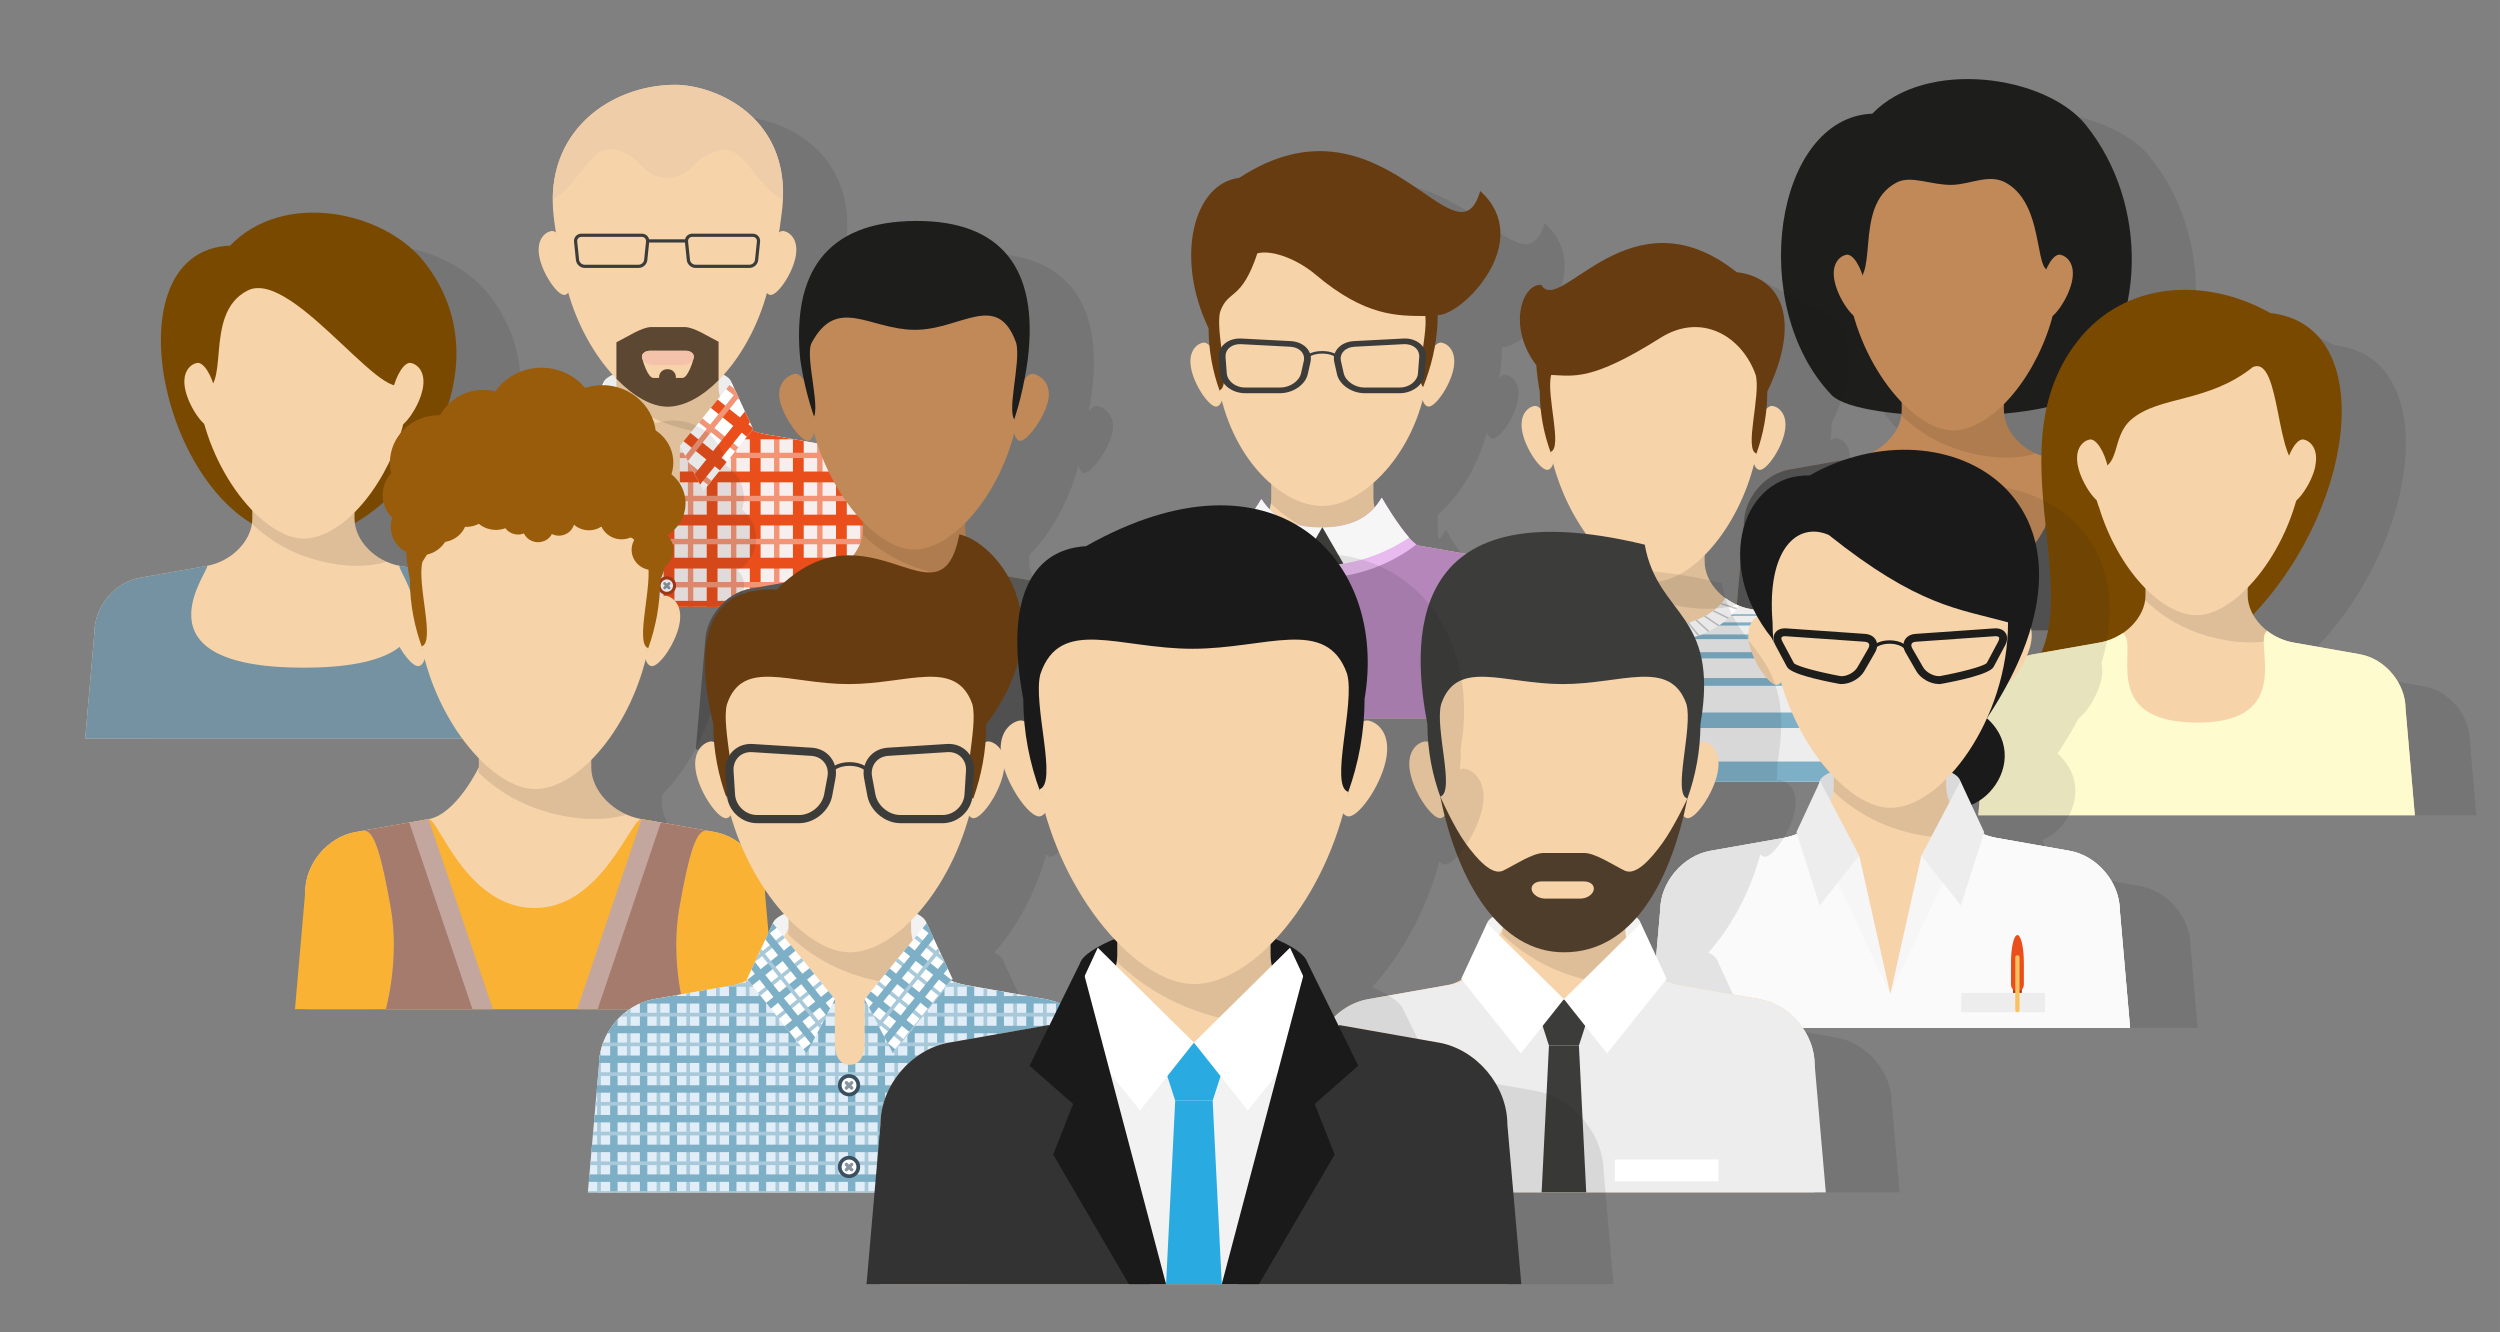 <?xml version="1.0" encoding="UTF-8" standalone="no"?>
<svg xmlns="http://www.w3.org/2000/svg" xmlns:xlink="http://www.w3.org/1999/xlink" id="content" height="589.41px" viewBox="0 0 1105.994 589.413" width="1106px" version="1.0" y="0px" x="0px">
		<rect x="0" y="0" width="1105.994" height="589.413" fill="#808080" stroke="none"/>
		<defs>
			<rect id="SVGID_1_" y="10.479" x="729.69" height="268.44" width="268.44"></rect>
		</defs>
		<clipPath id="SVGID_2_">
			<use overflow="visible" xlink:href="#SVGID_1_"></use>
		</clipPath>
		<path opacity=".1" fill="#1D1D1B" d="m988.88 293.12l-4.109-47.114c0-2.837-0.566-5.639-1.59-8.277-0.512-1.319-1.138-2.598-1.865-3.819-1.091-1.832-2.408-3.535-3.907-5.056s-3.179-2.858-4.994-3.958c-2.42-1.467-5.081-2.511-7.875-3.004l-29.387-5.186c-2.738-0.483-5.346-1.415-7.729-2.68-0.186-0.099-0.366-0.206-0.549-0.309-0.369-0.207-0.734-0.419-1.091-0.642-0.202-0.126-0.401-0.256-0.598-0.387-0.335-0.222-0.664-0.452-0.987-0.688-0.184-0.134-0.369-0.267-0.549-0.405-0.365-0.281-0.719-0.573-1.066-0.871-0.118-0.101-0.243-0.198-0.359-0.301-0.451-0.401-0.886-0.817-1.303-1.244-0.118-0.121-0.228-0.249-0.344-0.372-0.297-0.317-0.588-0.639-0.866-0.968-0.14-0.166-0.273-0.335-0.407-0.503-0.243-0.305-0.478-0.615-0.703-0.929-0.124-0.173-0.248-0.346-0.366-0.521-0.234-0.346-0.453-0.698-0.664-1.054-0.086-0.144-0.178-0.286-0.26-0.432-0.282-0.5-0.543-1.007-0.779-1.522-0.043-0.095-0.078-0.192-0.119-0.287-0.186-0.425-0.358-0.853-0.511-1.285-0.063-0.178-0.117-0.359-0.174-0.538-0.115-0.36-0.219-0.722-0.31-1.085-0.048-0.193-0.094-0.386-0.135-0.579-0.08-0.375-0.142-0.752-0.195-1.13-0.024-0.172-0.054-0.344-0.073-0.517-0.009-0.088-0.008-0.176-0.015-0.264 16.174-1.504 29.749-4.638 34.393-9.416 28.266-29.081 30.059-83.092 1.82-118.26-17.685-22.028-70.762-29.674-94.501-5.022-43.272 1.724-55.622 85.076-18.039 124.43 4.039 4.23 16.13 7.02 30.964 8.367-0.001 0.013-0.001 0.025-0.002 0.038-0.017 0.163-0.032 0.326-0.053 0.488-1.15 8.837-9.7 17.055-20.089 18.889l-29.387 5.186c-5.587 0.986-10.644 4.178-14.305 8.542-0.915 1.091-1.743 2.255-2.47 3.476s-1.354 2.5-1.865 3.819c-1.024 2.638-1.59 5.441-1.59 8.277l-4.109 47.114 193.12-0.01z" clip-path="url(#SVGID_2_)"></path>
		<path d="m810.26 174.72c-37.58-39.36-25.23-122.71 18.04-124.43 23.74-24.652 76.816-17.006 94.501 5.022 28.239 35.172 26.446 89.182-1.82 118.26-13.2 13.59-98.54 13.91-110.72 1.15z" fill="#1D1D1B"></path>
		<path d="m916.62 124.58c-1.702 7.797-8.321 16.998-11.234 16.363-2.912-0.635-3.893-7.472-2.192-15.269 1.702-7.797 5.442-13.603 8.354-12.967 2.91 0.64 6.77 4.08 5.07 11.88z" fill="#C18957"></path>
		<path d="m811.66 124.58c1.702 7.797 8.321 16.998 11.234 16.363 2.912-0.635 3.894-7.472 2.192-15.269s-5.442-13.603-8.354-12.967c-2.91 0.64-6.77 4.08-5.07 11.88z" fill="#C18957"></path>
		<path d="m886.51 181.61v-17.325h-45.196v17.325c0 9.568-9.058 18.924-20.231 20.896l-29.386 5.186c-11.173 1.972-20.231 12.768-20.231 24.114l-4.109 47.114h193.11l-4.109-47.114c0-11.346-9.058-22.142-20.231-24.114l-29.386-5.186c-11.17-1.97-20.22-11.32-20.22-20.89z" fill="#C18957"></path>
		<path opacity=".1" d="m841.31 164.28v17.325c0 0.73-0.059 1.457-0.161 2.181 6.022 5.836 13.873 11.184 23.661 14.596 13.611 4.745 26.921 5.103 35.866 2.256-8.212-3.655-14.169-11.274-14.169-19.034v-17.325h-45.2z"></path>
		<path d="m956.36 231.8c0-11.346-9.058-22.142-20.231-24.114l-29.386-5.186c-4.315-0.762 20.412 38.201-41.235 59.813-62.955-19.168-40.704-60.469-44.424-59.813l-29.386 5.186c-11.173 1.972-20.231 12.768-20.231 24.114l-4.109 47.114h193.11l-4.1-47.11z" fill="#575756"></path>
		<path d="m907.26 142.78c-8.243 27.009-27.352 47.64-43.239 47.64-17.882 0-42.793-30.006-46.8-65.018 16.099 1.415 1.261-34.253 22.033-44.754 6.263-3.166 15.244 1.291 24.187 1.141 8.32-0.139 16.548-5.16 24.055-0.898 18.868 10.713 11.107 45.925 21.955 37.412 0.81 7.17-0.92 21.42-2.2 24.48z" fill="#C18957"></path>
		<defs>
			<rect id="SVGID_3_" y="49.378" x="450.79" height="268.44" width="268.44"></rect>
		</defs>
		<clipPath id="SVGID_4_">
			<use overflow="visible" xlink:href="#SVGID_3_"></use>
		</clipPath>
		<path opacity=".1" fill="#1D1D1B" d="m709.98 332.02l-4.109-47.114c0-2.837-0.566-5.639-1.59-8.277-0.512-1.319-1.138-2.598-1.865-3.819-1.091-1.832-2.408-3.535-3.907-5.056s-3.179-2.858-4.994-3.958c-2.42-1.467-5.082-2.511-7.875-3.004l-29.386-5.186c-0.365-0.064-0.779-0.258-1.231-0.55-0.28-0.181-0.575-0.406-0.882-0.663-0.016-0.013-0.031-0.025-0.047-0.039-0.301-0.255-0.614-0.544-0.937-0.861-0.021-0.021-0.042-0.041-0.063-0.062-0.325-0.322-0.658-0.672-0.999-1.048-0.015-0.016-0.03-0.033-0.044-0.049-0.095-0.105-0.194-0.225-0.29-0.334-2.301-2.606-4.89-6.239-7.114-9.603l-0.024-0.036c-0.257-0.389-0.508-0.774-0.755-1.154-0.048-0.074-0.095-0.147-0.143-0.221-0.229-0.354-0.454-0.704-0.671-1.046-0.04-0.064-0.079-0.125-0.119-0.188-0.375-0.592-0.726-1.156-1.058-1.694-0.087-0.141-0.178-0.288-0.261-0.424-0.123-0.201-0.235-0.387-0.35-0.578-0.119-0.198-0.238-0.394-0.348-0.579-0.091-0.153-0.179-0.3-0.263-0.444-0.124-0.209-0.239-0.408-0.349-0.596-0.06-0.103-0.122-0.21-0.177-0.306-0.158-0.275-0.303-0.532-0.422-0.748-0.923 1.544-1.963 2.994-3.146 4.336-0.012-0.046-0.028-0.091-0.039-0.137-0.048-0.193-0.094-0.386-0.135-0.579-0.08-0.375-0.142-0.752-0.195-1.13-0.024-0.172-0.054-0.344-0.073-0.517-0.058-0.547-0.096-1.095-0.096-1.645v-6.909c9.232-8.126 17.541-20.74 21.782-36.582 0.513 1.57 1.302 2.598 2.342 2.825 2.912 0.636 9.532-8.565 11.234-16.363 1.702-7.797-2.159-11.238-5.071-11.873-0.965-0.211-2.021 0.299-3.064 1.341 0.777-4.456 1.214-8.986 1.214-13.541 11.075 0.091 43.24-32.87 18.815-54.897-10.5 35.952-43.598-47.137-106.62-5.821-20.235 2.397-28.63 35.267-13.56 66.562 0 2.551 0.13 5.068 0.366 7.55-0.996-0.947-2-1.395-2.922-1.193-2.912 0.636-6.773 4.076-5.071 11.873s8.321 16.998 11.234 16.363c0.99-0.216 1.75-1.161 2.264-2.603 4.178 16.132 12.44 28.874 21.859 36.927v6.343c0 0.507-0.039 1.013-0.089 1.519-0.017 0.163-0.032 0.326-0.053 0.488-0.123 0.944-0.339 1.878-0.624 2.801-1.344-1.378-2.535-2.886-3.615-4.505-0.002 0-0.015 0.019-0.039 0.055-0.009 0.014-0.027 0.042-0.04 0.062-0.01 0.016-0.022 0.035-0.035 0.055-0.01 0.016-0.017 0.027-0.029 0.046-0.017 0.027-0.041 0.064-0.06 0.095-0.031 0.05-0.061 0.097-0.1 0.158-1.381 2.196-7.286 11.677-11.669 16.805-1.291 1.51-2.452 2.648-3.323 3.102-0.199 0.104-0.388 0.185-0.556 0.214l-29.387 5.186c-2.793 0.493-5.454 1.537-7.875 3.004-2.42 1.467-4.6 3.356-6.431 5.538-0.915 1.091-1.743 2.255-2.47 3.476s-1.353 2.5-1.865 3.819c-1.024 2.638-1.59 5.44-1.59 8.277l-4.109 47.114h193.1z" clip-path="url(#SVGID_4_)"></path>
		<path d="m527.05 163.48c1.702 7.797 8.321 16.998 11.234 16.363 2.912-0.636 3.893-7.472 2.192-15.269-1.702-7.797-5.442-13.603-8.354-12.967-2.91 0.64-6.77 4.08-5.07 11.88z" fill="#F6D3A9"></path>
		<path d="m642.96 163.48c-1.702 7.797-8.322 16.998-11.234 16.363-2.912-0.636-3.893-7.472-2.192-15.269 1.702-7.797 5.442-13.603 8.354-12.967 2.91 0.64 6.77 4.08 5.07 11.88z" fill="#F6D3A9"></path>
		<path d="m534.68 145.25c0 38.942 28.687 70.51 50.328 70.51 20.198 0 51.034-37.412 51.034-76.354 11.075 0.091 43.24-32.87 18.815-54.897-10.5 35.952-43.599-47.137-106.62-5.821-20.24 2.392-28.63 35.258-13.56 66.558z" fill="#683C11"></path>
		<path d="m607.6 220.51v-17.325h-45.196v17.325c0 9.569-9.058 18.924-20.231 20.895l-29.386 5.186c-11.173 1.972-20.231 12.768-20.231 24.114v47.114h184.89v-47.114c0-11.346-9.058-22.142-20.231-24.114l-29.386-5.186c-11.16-1.97-20.22-11.32-20.22-20.89z" fill="#F6D3A9"></path>
		<path d="m677.45 270.7c0-11.346-9.058-22.142-20.231-24.114l-29.387-5.186c-4.089-0.722-14.239-17.026-16.547-21.223-4.575 7.649-11.828 13.155-26.828 13.155-14.586 0-21.549-5.205-26.433-12.524-0.059 0-12.131 19.936-15.85 20.592l-29.387 5.186c-11.173 1.972-20.231 12.768-20.231 24.114l-4.109 47.114h193.11l-4.1-47.12z" fill="#B486BA"></path>
		<path opacity=".1" d="m562.41 203.18v17.325c0 0.73-0.059 1.457-0.161 2.181 6.022 5.836 13.873 11.184 23.661 14.596 13.611 4.745 26.921 5.103 35.866 2.256-8.212-3.655-14.169-11.274-14.169-19.034v-17.325h-45.2z"></path>
		<path d="m539.48 172.64c5.641-1.66-2.134-26.154 0.368-34.869 3.495-9.812 9.38-4.468 16.399-25.697 6.602-1.715 17.805 2.682 25.767 9.416 22.044 18.642 36.373 18.233 48.564 18.317 1.077 9.247-5.582 30.44 0.02 32.1-6.414 31.643-29.018 51.936-45.59 51.936-17.62-0.01-39.2-19.91-45.53-51.21z" fill="#F6D3A9"></path>
		<g fill="#3C3C3B">
			<path d="m566.36 173.95h-15.546c-5.766 0-10.747-3.877-11.105-8.642l-0.544-7.217c-0.171-2.266 0.713-4.374 2.486-5.937 1.903-1.677 4.588-2.544 7.57-2.386l21.782 1.136c2.846 0.148 5.329 1.202 6.987 2.967 1.66 1.765 2.284 4.015 1.76 6.336l-1.21 5.365c-1.04 4.62-6.5 8.37-12.18 8.37zm-17.8-21.7c-1.851 0-3.523 0.574-4.707 1.617-1.197 1.056-1.792 2.503-1.674 4.073l0.544 7.217c0.262 3.475 3.895 6.301 8.098 6.301h15.546c4.295 0 8.43-2.844 9.219-6.34l1.21-5.365c0.362-1.609-0.055-3.152-1.176-4.345-1.122-1.193-2.826-1.907-4.8-2.01l-21.782-1.136c-0.17-0.02-0.33-0.02-0.48-0.02z"></path>
			<path d="m619.22 173.95h-15.55c-5.674 0-11.138-3.758-12.18-8.377l-1.211-5.365c-0.524-2.321 0.1-4.571 1.76-6.336 1.658-1.765 4.141-2.818 6.987-2.967l21.782-1.136c2.98-0.159 5.667 0.709 7.57 2.386 1.773 1.563 2.658 3.671 2.486 5.937l-0.544 7.217c-0.37 4.78-5.35 8.65-11.11 8.65zm2.26-21.7c-0.158 0-0.317 0.004-0.479 0.012l-21.782 1.136c-1.974 0.103-3.678 0.817-4.8 2.01-1.121 1.193-1.538 2.736-1.176 4.345l1.21 5.365c0.789 3.496 4.925 6.34 9.219 6.34h15.546c4.204 0 7.836-2.827 8.098-6.301l0.544-7.217c0.118-1.571-0.477-3.017-1.674-4.073-1.19-1.05-2.86-1.62-4.71-1.62z"></path>
			<path d="m592.79 159.16h-1.37c0-1.475-2.965-2.722-6.475-2.722s-6.475 1.247-6.475 2.722h-1.37c0-2.162 3.445-3.856 7.844-3.856s7.86 1.7 7.86 3.86z"></path>
		</g>
		<path d="m584.46 255.63c18.408 0 34.345-8.447 42.145-14.773-4.608-2.988-13.214-16.85-15.316-20.673-4.575 7.649-11.828 13.155-26.828 13.155-14.586 0-21.549-5.205-26.433-12.524-0.056 0-11.064 18.171-15.295 20.378 7.96 6.13 23.66 14.43 41.74 14.43z" fill="#E9BAF0"></path>
		<path d="m584.46 233.34c-14.586 0-21.549-5.205-26.433-12.524-0.044 0-6.994 11.453-11.973 17.277 8.573 5.705 22.578 12.06 38.406 12.06 16.13 0 30.362-6.486 38.885-12.347-4.615-5.223-10.387-14.583-12.057-17.62-4.59 7.64-11.84 13.15-26.84 13.15z" fill="#F6F6F6"></path>
		<path d="m575.6 249.5c2.869 0.416 5.829 0.652 8.856 0.652 3.385 0 6.678-0.299 9.86-0.804l-9.251-16.023c-0.044 0.001-0.085 0.003-0.129 0.003l-9.34 16.17z" fill="#3C3C3B"></path>
		<defs>
			<rect id="SVGID_5_" y="0" x="161.07" height="268.44" width="268.44"></rect>
		</defs>
		<clipPath id="SVGID_6_">
			<use overflow="visible" xlink:href="#SVGID_5_"></use>
		</clipPath>
		<path opacity=".1" fill="#1D1D1B" d="m416.15 235.53c0-11.346-9.058-22.142-20.231-24.114l-29.387-5.186c-0.633-0.112-1.257-0.254-1.876-0.412-0.189-0.048-0.376-0.104-0.563-0.156-0.439-0.123-0.875-0.256-1.305-0.401-0.195-0.066-0.39-0.131-0.583-0.201-0.385-0.14-0.763-0.295-1.139-0.452l0.518-0.647-9.535-20.544c-0.372-1.253-1.512-2.413-3.466-3.414 8.143-9.075 15.198-21.827 19.136-36.211 0.385 0.457 0.829 0.766 1.335 0.876 2.912 0.636 9.532-8.565 11.234-16.363 1.702-7.797-2.159-11.238-5.071-11.873-0.682-0.149-1.411 0.068-2.147 0.569 0.344-2.254 0.673-4.578 0.961-6.925 0.52-3.4 0.755-6.603 0.788-9.659 0.006-0.542 0.026-1.095 0.017-1.626-0.01-0.626-0.049-1.23-0.078-1.842-0.025-0.525-0.04-1.057-0.079-1.571-0.045-0.599-0.115-1.177-0.179-1.762-0.055-0.502-0.103-1.009-0.171-1.501-0.079-0.571-0.178-1.126-0.274-1.683-0.083-0.48-0.162-0.964-0.258-1.434-0.111-0.544-0.237-1.074-0.364-1.605-0.11-0.459-0.218-0.919-0.34-1.368-0.14-0.518-0.293-1.024-0.449-1.528-0.135-0.438-0.272-0.875-0.418-1.303-0.168-0.492-0.346-0.975-0.528-1.453-0.159-0.417-0.321-0.83-0.49-1.237-0.194-0.467-0.395-0.927-0.603-1.381-0.181-0.396-0.367-0.785-0.558-1.171-0.219-0.443-0.441-0.881-0.673-1.311-0.201-0.375-0.41-0.741-0.62-1.106-0.242-0.419-0.484-0.835-0.737-1.242-0.22-0.354-0.448-0.698-0.677-1.042-0.262-0.395-0.524-0.79-0.797-1.173-0.238-0.334-0.485-0.657-0.73-0.982-0.281-0.372-0.561-0.746-0.851-1.106-0.253-0.313-0.515-0.613-0.774-0.917-0.299-0.351-0.596-0.705-0.904-1.044-0.265-0.292-0.541-0.569-0.812-0.852-0.316-0.33-0.628-0.666-0.953-0.984-0.273-0.269-0.556-0.521-0.835-0.781-0.335-0.313-0.665-0.633-1.007-0.934-0.235-0.207-0.479-0.398-0.717-0.6-0.708-0.598-1.428-1.172-2.16-1.721-0.313-0.235-0.623-0.478-0.94-0.705-0.34-0.243-0.687-0.469-1.031-0.702-0.329-0.223-0.655-0.451-0.987-0.664-0.346-0.222-0.695-0.43-1.044-0.642-0.337-0.206-0.673-0.415-1.012-0.611-0.348-0.201-0.698-0.39-1.048-0.583-0.345-0.189-0.689-0.381-1.036-0.561-0.348-0.181-0.697-0.352-1.047-0.524-0.352-0.174-0.703-0.347-1.056-0.512-0.345-0.161-0.69-0.314-1.036-0.466-0.358-0.158-0.716-0.315-1.075-0.464-0.342-0.142-0.682-0.278-1.023-0.412-0.362-0.142-0.723-0.281-1.084-0.414-0.337-0.124-0.672-0.243-1.007-0.36-0.365-0.127-0.729-0.249-1.092-0.366-0.328-0.106-0.654-0.209-0.98-0.308-0.366-0.111-0.73-0.216-1.093-0.318-0.319-0.09-0.638-0.178-0.954-0.261-0.366-0.095-0.728-0.183-1.09-0.269-0.307-0.073-0.613-0.147-0.917-0.213-0.367-0.08-0.729-0.152-1.091-0.223-0.291-0.057-0.583-0.116-0.87-0.167-0.367-0.065-0.727-0.12-1.088-0.176-0.272-0.042-0.547-0.088-0.816-0.124-0.374-0.051-0.738-0.09-1.103-0.13-0.243-0.027-0.491-0.059-0.73-0.081-0.4-0.037-0.787-0.061-1.175-0.086-0.193-0.012-0.392-0.031-0.581-0.04-0.571-0.027-1.128-0.042-1.668-0.042-0.847 0-1.696 0.02-2.546 0.057-0.285 0.012-0.569 0.037-0.854 0.053-0.564 0.032-1.128 0.065-1.692 0.113-0.349 0.03-0.697 0.072-1.045 0.108-0.5 0.052-1 0.103-1.499 0.167-0.377 0.049-0.754 0.108-1.13 0.164-0.468 0.069-0.936 0.139-1.403 0.219-0.396 0.068-0.79 0.146-1.185 0.222-0.444 0.086-0.888 0.173-1.331 0.269-0.411 0.089-0.819 0.185-1.228 0.282-0.421 0.1-0.841 0.203-1.261 0.313-0.423 0.111-0.844 0.227-1.265 0.346-0.399 0.114-0.796 0.231-1.193 0.353-0.435 0.134-0.868 0.271-1.301 0.415-0.373 0.124-0.743 0.254-1.113 0.385-0.449 0.159-0.897 0.321-1.342 0.491-0.34 0.13-0.678 0.267-1.016 0.404-0.468 0.189-0.935 0.379-1.397 0.58-0.296 0.129-0.587 0.265-0.881 0.399-0.497 0.226-0.993 0.452-1.483 0.692-0.227 0.111-0.45 0.23-0.675 0.345-0.547 0.278-1.094 0.556-1.632 0.851-0.087 0.048-0.171 0.1-0.258 0.148-3.524 1.959-6.831 4.305-9.823 7.029-0.026 0.023-0.052 0.045-0.077 0.069-0.566 0.517-1.116 1.051-1.659 1.595-0.058 0.058-0.117 0.114-0.174 0.173-0.526 0.534-1.038 1.083-1.541 1.642-0.065 0.072-0.131 0.143-0.195 0.216-0.497 0.56-0.98 1.135-1.452 1.72-0.061 0.076-0.122 0.151-0.182 0.226-0.473 0.594-0.931 1.201-1.376 1.82-0.05 0.069-0.099 0.138-0.148 0.207-0.452 0.636-0.89 1.285-1.313 1.948-0.031 0.049-0.062 0.099-0.093 0.148-0.436 0.69-0.857 1.394-1.26 2.113-0.005 0.009-0.01 0.018-0.014 0.027-3.784 6.765-6.041 14.801-6.132 24.068v0.002c-0.025 2.565 0.097 5.212 0.418 7.964 0.227 2.125 0.559 4.493 0.942 6.914-0.73-0.492-1.452-0.705-2.129-0.557-2.912 0.636-6.773 4.076-5.071 11.873s8.322 16.998 11.234 16.363c0.558-0.122 1.044-0.475 1.454-1.015 4.095 14.449 11.413 27.261 19.642 36.366-2.375 1.081-3.738 2.275-4.091 3.398l-9.535 20.544 0.518 0.647c-0.174 0.072-0.35 0.14-0.526 0.209-0.575 0.225-1.159 0.43-1.753 0.616-0.238 0.074-0.474 0.152-0.714 0.219-0.812 0.228-1.634 0.431-2.473 0.579l-29.386 5.186c-11.173 1.972-20.231 12.768-20.231 24.114l-4.109 47.114h193.11l-4.11-47.13z" clip-path="url(#SVGID_6_)"></path>
		<path d="m238.7 114.1c1.702 7.797 8.322 16.998 11.234 16.363 2.912-0.636 3.893-7.472 2.192-15.269-1.702-7.797-5.442-13.603-8.354-12.967s-6.77 4.08-5.07 11.88z" fill="#F6D3A9"></path>
		<path d="m351.88 114.1c-1.702 7.797-8.322 16.998-11.234 16.363-2.912-0.636-3.893-7.472-2.192-15.269 1.702-7.797 5.442-13.603 8.354-12.967s6.77 4.08 5.07 11.88z" fill="#F6D3A9"></path>
		<path d="m323.64 169.21c1.749 5.892 7.653 53.849-28.346 52.215-35.461-1.609-30.187-46.352-28.346-52.215 1.008-3.21 10.073-7.019 28.346-7.019 18.27 0.01 27.17 3.05 28.35 7.03z" fill="#EDEDED"></path>
		<path d="m317.89 171.13v-17.325h-45.196v17.325s-9.058 18.924-20.231 20.895l-29.386 5.186c-11.173 1.972-20.231 12.768-20.231 24.114v47.114h184.89v-47.114c0-11.346-9.058-22.142-20.231-24.114l-29.387-5.186c-11.16-1.97-20.22-11.32-20.22-20.89z" fill="#F6D3A9"></path>
			<defs>
				<path id="SVGID_7_" d="m262.66 187.87c-2.995 2.028-6.479 3.503-10.199 4.159l-29.386 5.186c-11.173 1.972-20.231 12.768-20.231 24.114l-4.109 47.114h193.11l-4.109-47.114c0-11.346-9.058-22.142-20.231-24.114l-29.387-5.186c-4.315-0.762-8.315-2.624-11.6-5.176-13.281 8.296-22.128 10.948-31.23 10.691-9.47-0.27-18.84-1.09-32.62-9.67z"></path>
			</defs>
			<use overflow="visible" xlink:href="#SVGID_7_" fill="#F7EFED"></use>
			<clipPath id="SVGID_8_">
				<use overflow="visible" xlink:href="#SVGID_7_"></use>
			</clipPath>
			<g clip-path="url(#SVGID_8_)">
						<rect y="153.81" x="465.17" height="156.06" width="4.766" fill="#E94E1B"></rect>
						<rect y="153.81" x="446.11" height="156.06" width="4.766" fill="#E94E1B"></rect>
						<rect y="153.81" x="427.04" height="156.06" width="4.766" fill="#E94E1B"></rect>
						<rect y="153.81" x="407.98" height="156.06" width="4.766" fill="#E94E1B"></rect>
						<rect y="153.81" x="388.92" height="156.06" width="4.766" fill="#E94E1B"></rect>
						<rect y="153.81" x="369.85" height="156.06" width="4.766" fill="#E94E1B"></rect>
						<rect y="153.81" x="350.79" height="156.06" width="4.766" fill="#E94E1B"></rect>
						<rect y="153.81" x="331.72" height="156.06" width="4.766" fill="#E94E1B"></rect>
						<rect y="153.81" x="312.66" height="156.06" width="4.766" fill="#E94E1B"></rect>
						<rect y="153.81" x="293.59" height="156.06" width="4.766" fill="#E94E1B"></rect>
						<rect y="153.81" x="274.53" height="156.06" width="4.766" fill="#E94E1B"></rect>
						<rect y="153.81" x="255.46" height="156.06" width="4.766" fill="#E94E1B"></rect>
						<rect y="153.81" x="236.4" height="156.06" width="4.766" fill="#E94E1B"></rect>
						<rect y="153.81" x="217.33" height="156.06" width="4.766" fill="#E94E1B"></rect>
						<rect y="153.81" x="198.27" height="156.06" width="4.766" fill="#E94E1B"></rect>
						<rect y="153.81" x="179.2" height="156.06" width="4.766" fill="#E94E1B"></rect>
						<rect y="153.81" x="160.14" height="156.06" width="4.766" fill="#E94E1B"></rect>
						<rect y="153.81" x="141.08" height="156.06" width="4.766" fill="#E94E1B"></rect>
						<rect y="153.81" x="122.01" height="156.06" width="4.766" fill="#E94E1B"></rect>
						<rect y="153.81" x="456.83" height="156.06" width="2.383" fill="#F29576"></rect>
						<rect y="153.81" x="437.77" height="156.06" width="2.383" fill="#F29576"></rect>
						<rect y="153.81" x="418.7" height="156.06" width="2.383" fill="#F29576"></rect>
						<rect y="153.81" x="399.64" height="156.06" width="2.383" fill="#F29576"></rect>
						<rect y="153.81" x="380.57" height="156.06" width="2.383" fill="#F29576"></rect>
						<rect y="153.81" x="361.51" height="156.06" width="2.383" fill="#F29576"></rect>
						<rect y="153.81" x="342.44" height="156.06" width="2.383" fill="#F29576"></rect>
						<rect y="153.81" x="323.38" height="156.06" width="2.383" fill="#F29576"></rect>
						<rect y="153.81" x="304.32" height="156.06" width="2.383" fill="#F29576"></rect>
						<rect y="153.81" x="285.25" height="156.06" width="2.383" fill="#F29576"></rect>
						<rect y="153.81" x="266.19" height="156.06" width="2.383" fill="#F29576"></rect>
						<rect y="153.81" x="247.12" height="156.06" width="2.383" fill="#F29576"></rect>
						<rect y="153.81" x="228.06" height="156.06" width="2.383" fill="#F29576"></rect>
						<rect y="153.81" x="208.99" height="156.06" width="2.383" fill="#F29576"></rect>
						<rect y="153.81" x="189.93" height="156.06" width="2.383" fill="#F29576"></rect>
						<rect y="153.81" x="170.86" height="156.06" width="2.383" fill="#F29576"></rect>
						<rect y="153.81" x="151.8" height="156.06" width="2.383" fill="#F29576"></rect>
						<rect y="153.81" x="132.73" height="156.06" width="2.383" fill="#F29576"></rect>
						<rect y="295.6" x="124.39" height="2.383" width="343.16" fill="#F29576"></rect>
						<rect y="276.54" x="124.39" height="2.383" width="343.16" fill="#F29576"></rect>
						<rect y="257.48" x="124.39" height="2.383" width="343.16" fill="#F29576"></rect>
						<rect y="238.41" x="124.39" height="2.383" width="343.16" fill="#F29576"></rect>
						<rect y="219.35" x="124.39" height="2.383" width="343.16" fill="#F29576"></rect>
						<rect y="200.28" x="124.39" height="2.383" width="343.16" fill="#F29576"></rect>
						<rect y="181.22" x="124.39" height="2.383" width="343.16" fill="#F29576"></rect>
						<rect y="162.15" x="124.39" height="2.383" width="343.16" fill="#F29576"></rect>
						<rect y="303.94" x="124.39" height="4.766" width="343.16" fill="#E94E1B"></rect>
						<rect y="284.88" x="124.39" height="4.766" width="343.16" fill="#E94E1B"></rect>
						<rect y="265.82" x="124.39" height="4.766" width="343.16" fill="#E94E1B"></rect>
						<rect y="246.75" x="124.39" height="4.766" width="343.16" fill="#E94E1B"></rect>
						<rect y="227.69" x="124.39" height="4.766" width="343.16" fill="#E94E1B"></rect>
						<rect y="208.62" x="124.39" height="4.766" width="343.16" fill="#E94E1B"></rect>
						<rect y="189.56" x="124.39" height="4.766" width="343.16" fill="#E94E1B"></rect>
						<rect y="170.49" x="124.39" height="4.766" width="343.16" fill="#E94E1B"></rect>
						<rect y="151.43" x="124.39" height="4.766" width="343.16" fill="#E94E1B"></rect>
			</g>
		<path opacity=".1" d="m272.69 153.8v17.325c0 0.73-0.059 1.457-0.161 2.181 6.022 5.836 13.873 11.184 23.661 14.596 13.611 4.745 26.921 5.103 35.866 2.256-8.212-3.655-14.169-11.274-14.169-19.034v-17.325h-45.2z"></path>
		<path d="m298.71 37.527c-28.076 0-58.207 20.201-53.752 58.344 1.111 10.426 4.741 26.654 4.738 26.655 6.414 31.643 29.018 57.415 45.59 57.415 17.619 0 39.199-25.374 45.529-56.682 0 0 3.081-13.4 4.799-27.388 6.67-43.622-29.1-58.345-46.91-58.345z" fill="#F6D3A9"></path>
		<path d="m317.86 151.18c-4.116-2.01-10.786-6.482-14.9-6.482h-14.895c-4.113 0-10.784 4.471-14.9 6.482-0.152 0.075-0.309 0.153-0.466 0.234v16.185c7.488 7.725 15.579 12.341 22.593 12.341 7.311 0 15.303-4.37 22.605-11.72v-17.022c0-0.01-0.01-0.01-0.02-0.02zm-10.96 7.16c-0.392 1.747-2.618 8.846-4.972 8.846h-2.936c0.008-0.099 0.03-0.195 0.03-0.296 0-1.962-1.59-3.552-3.552-3.552h-0.355c-1.962 0-3.552 1.59-3.552 3.552 0 0.101 0.022 0.197 0.03 0.296h-2.569c-2.354 0-4.58-7.099-4.972-8.846s1.198-3.164 3.552-3.164h15.745c2.35 0 3.94 1.42 3.54 3.16z" fill="#5C4732"></path>
		<path d="m301.93 161.51h-12.904c-2.354 0-4.58-1.416-4.972-3.164-0.392-1.747 1.198-3.164 3.552-3.164h15.745c2.354 0 3.944 1.416 3.552 3.164-0.4 1.74-2.63 3.16-4.98 3.16z" fill="#F4C1AB"></path>
		<g fill="#3C3C3B">
			<path d="m282.53 118.53h-23.91c-1.919 0-3.642-1.554-3.84-3.463l-0.835-8.08c-0.1-0.957 0.186-1.862 0.803-2.547s1.489-1.063 2.451-1.063h26.755c0.963 0 1.833 0.377 2.451 1.063 0.617 0.685 0.903 1.589 0.805 2.547l-0.837 8.08c-0.18 1.91-1.9 3.46-3.83 3.46zm-25.33-13.73c-0.555 0-1.052 0.211-1.397 0.594-0.344 0.383-0.502 0.896-0.445 1.448l0.835 8.08c0.126 1.207 1.215 2.189 2.428 2.189h23.914c1.214 0 2.303-0.982 2.428-2.189l0.837-8.08c0.057-0.552-0.103-1.067-0.447-1.448-0.345-0.383-0.842-0.594-1.397-0.594h-26.76z"></path>
			<path d="m331.58 118.53h-23.915c-1.919 0-3.642-1.554-3.84-3.463l-0.835-8.08c-0.098-0.959 0.187-1.863 0.805-2.549 0.617-0.684 1.487-1.061 2.45-1.061h26.756c0.963 0 1.833 0.377 2.45 1.061 0.617 0.685 0.903 1.59 0.805 2.549l-0.837 8.08c-0.18 1.91-1.9 3.46-3.82 3.46zm-25.33-13.73c-0.555 0-1.05 0.211-1.396 0.592-0.344 0.383-0.504 0.898-0.447 1.45l0.835 8.08c0.126 1.207 1.215 2.189 2.428 2.189h23.915c1.214 0 2.302-0.982 2.426-2.189l0.837-8.08c0.057-0.552-0.103-1.067-0.447-1.45-0.345-0.382-0.841-0.592-1.396-0.592h-26.75z"></path>
			<rect y="105.87" x="286.8" height="1.421" width="16.611"></rect>
		</g>
		<path d="m244.54 87.906c4.95-1.71 11.583-10.709 15.416-15.611 5.601-7.163 10.084-7.932 18.141-3.761 5.689 2.946 7.453 10.033 17.001 10.056s11.482-7.021 17.114-9.812c8.146-4.036 12.74-3.217 18.468 3.936 3.942 4.922 10.673 13.873 15.695 15.436 1.579-37.654-30.954-50.625-47.664-50.625-26.06 0.002-53.86 17.404-54.18 50.381z" fill="#EFCDA8"></path>
			<defs>
				<polygon id="SVGID_9_" points="300.77 197.2 323.64 169.21 333.17 189.76 311.19 217.22"></polygon>
			</defs>
			<use overflow="visible" xlink:href="#SVGID_9_" fill="#FFFFFF"></use>
			<clipPath id="SVGID_10_">
				<use overflow="visible" xlink:href="#SVGID_9_"></use>
			</clipPath>
			<g clip-path="url(#SVGID_10_)">
						<rect transform="matrix(.625 -.78 .78 .625 24.275 338.54)" height="78.642" width="4.766" y="104.68" x="362.19" fill="#E94E1B"></rect>
						<rect transform="matrix(.625 -.78 .78 .625 8.195 334.82)" height="78.642" width="4.766" y="119.56" x="350.27" fill="#E94E1B"></rect>
						<rect transform="matrix(.625 -.78 .78 .625 -7.89 331.09)" height="78.642" width="4.766" y="134.44" x="338.35" fill="#E94E1B"></rect>
						<rect transform="matrix(.625 -.78 .78 .625 -23.97 327.37)" height="78.642" width="4.766" y="149.32" x="326.43" fill="#E94E1B"></rect>
						<rect transform="matrix(.625 -.78 .78 .625 -40.054 323.64)" height="78.641" width="4.766" y="164.2" x="314.52" fill="#E94E1B"></rect>
						<rect transform="matrix(.625 -.78 .78 .625 -56.136 319.92)" height="78.641" width="4.766" y="179.08" x="302.6" fill="#E94E1B"></rect>
						<rect transform="matrix(.625 -.78 .78 .625 -72.219 316.2)" height="78.642" width="4.766" y="193.96" x="290.68" fill="#E94E1B"></rect>
			</g>
			<g clip-path="url(#SVGID_10_)">
						<rect transform="matrix(.625 -.78 .78 .625 16.332 336.24)" height="77.614" width="2.383" y="112.31" x="357.02" fill="#F29576"></rect>
						<rect transform="matrix(.625 -.78 .78 .625 .254 332.52)" height="77.614" width="2.383" y="127.19" x="345.1" fill="#F29576"></rect>
						<rect transform="matrix(.625 -.78 .78 .625 -15.829 328.8)" height="77.614" width="2.383" y="142.07" x="333.18" fill="#F29576"></rect>
						<rect transform="matrix(.625 -.78 .78 .625 -31.911 325.08)" height="77.614" width="2.383" y="156.95" x="321.26" fill="#F29576"></rect>
						<rect transform="matrix(.625 -.78 .78 .625 -47.994 321.35)" height="77.614" width="2.383" y="171.83" x="309.35" fill="#F29576"></rect>
						<rect transform="matrix(.625 -.78 .78 .625 -64.076 317.63)" height="77.614" width="2.383" y="186.71" x="297.43" fill="#F29576"></rect>
			</g>
			<g clip-path="url(#SVGID_10_)">
						<rect transform="matrix(.625 -.78 .78 .625 -28.822 350.6)" height="2.383" width="115.58" y="204.12" x="292.79" fill="#F29576"></rect>
						<rect transform="matrix(.625 -.78 .78 .625 -25.098 334.52)" height="2.383" width="115.58" y="192.2" x="277.91" fill="#F29576"></rect>
						<rect transform="matrix(.625 -.78 .78 .625 -21.374 318.44)" height="2.383" width="115.58" y="180.28" x="263.03" fill="#F29576"></rect>
						<rect transform="matrix(.625 -.78 .78 .625 -17.651 302.36)" height="2.383" width="115.58" y="168.36" x="248.15" fill="#F29576"></rect>
			</g>
			<g clip-path="url(#SVGID_10_)">
						<rect transform="matrix(.625 -.78 .78 .625 -30.181 358.76)" height="4.766" width="116.77" y="208.42" x="300.01" fill="#E94E1B"></rect>
						<rect transform="matrix(.625 -.78 .78 .625 -26.457 342.68)" height="4.766" width="116.77" y="196.5" x="285.13" fill="#E94E1B"></rect>
						<rect transform="matrix(.625 -.78 .78 .625 -22.734 326.6)" height="4.766" width="116.77" y="184.58" x="270.24" fill="#E94E1B"></rect>
						<rect transform="matrix(.625 -.78 .78 .625 -19.01 310.51)" height="4.766" width="116.77" y="172.66" x="255.36" fill="#E94E1B"></rect>
						<rect transform="matrix(.625 -.78 .78 .625 -15.286 294.43)" height="4.766" width="116.77" y="160.75" x="240.48" fill="#E94E1B"></rect>
			</g>
			<defs>
				<polygon id="SVGID_11_" points="289.81 197.2 266.94 169.21 257.41 189.76 279.39 217.22"></polygon>
			</defs>
			<use overflow="visible" xlink:href="#SVGID_11_" fill="#FFFFFF"></use>
			<clipPath id="SVGID_12_">
				<use overflow="visible" xlink:href="#SVGID_11_"></use>
			</clipPath>
			<g clip-path="url(#SVGID_12_)">
						<rect transform="matrix(-.625 -.78 .78 -.625 254.9 410.42)" height="78.642" width="4.766" y="104.68" x="223.63" fill="#E94E1B"></rect>
						<rect transform="matrix(-.625 -.78 .78 -.625 262.65 443.91)" height="78.642" width="4.766" y="119.56" x="235.55" fill="#E94E1B"></rect>
						<rect transform="matrix(-.625 -.78 .78 -.625 270.41 477.39)" height="78.641" width="4.766" y="134.44" x="247.46" fill="#E94E1B"></rect>
						<rect transform="matrix(-.625 -.78 .78 -.625 278.16 510.88)" height="78.642" width="4.766" y="149.32" x="259.38" fill="#E94E1B"></rect>
						<rect transform="matrix(-.625 -.78 .78 -.625 285.91 544.36)" height="78.642" width="4.766" y="164.2" x="271.3" fill="#E94E1B"></rect>
						<rect transform="matrix(-.625 -.78 .78 -.625 293.66 577.85)" height="78.642" width="4.766" y="179.08" x="283.22" fill="#E94E1B"></rect>
						<rect transform="matrix(-.625 -.78 .78 -.625 301.42 611.33)" height="78.642" width="4.766" y="193.96" x="295.13" fill="#E94E1B"></rect>
			</g>
			<g clip-path="url(#SVGID_12_)">
						<rect transform="matrix(-.625 -.78 .78 -.625 259.68 426.96)" height="77.614" width="2.383" y="112.31" x="231.18" fill="#F29576"></rect>
						<rect transform="matrix(-.625 -.78 .78 -.625 267.43 460.44)" height="77.614" width="2.383" y="127.19" x="243.1" fill="#F29576"></rect>
						<rect transform="matrix(-.625 -.78 .78 -.625 275.18 493.93)" height="77.614" width="2.383" y="142.07" x="255.02" fill="#F29576"></rect>
						<rect transform="matrix(-.625 -.78 .78 -.625 282.93 527.41)" height="77.614" width="2.383" y="156.95" x="266.93" fill="#F29576"></rect>
						<rect transform="matrix(-.625 -.78 .78 -.625 290.69 560.89)" height="77.614" width="2.383" y="171.83" x="278.85" fill="#F29576"></rect>
						<rect transform="matrix(-.625 -.78 .78 -.625 298.44 594.38)" height="77.614" width="2.383" y="186.71" x="290.77" fill="#F29576"></rect>
			</g>
			<g clip-path="url(#SVGID_12_)">
						<rect transform="matrix(-.625 -.78 .78 -.625 229.78 520.97)" height="2.383" width="115.58" y="204.12" x="182.21" fill="#F29576"></rect>
						<rect transform="matrix(-.625 -.78 .78 -.625 263.27 513.22)" height="2.383" width="115.58" y="192.2" x="197.09" fill="#F29576"></rect>
						<rect transform="matrix(-.625 -.78 .78 -.625 296.75 505.47)" height="2.383" width="115.58" y="180.28" x="211.97" fill="#F29576"></rect>
						<rect transform="matrix(-.625 -.78 .78 -.625 330.24 497.72)" height="2.383" width="115.58" y="168.36" x="226.85" fill="#F29576"></rect>
			</g>
			<g clip-path="url(#SVGID_12_)">
						<rect transform="matrix(-.625 -.78 .78 -.625 212.8 523.8)" height="4.766" width="116.77" y="208.42" x="173.8" fill="#E94E1B"></rect>
						<rect transform="matrix(-.625 -.78 .78 -.625 246.28 516.05)" height="4.766" width="116.77" y="196.5" x="188.68" fill="#E94E1B"></rect>
						<rect transform="matrix(-.625 -.78 .78 -.625 279.77 508.3)" height="4.766" width="116.77" y="184.58" x="203.56" fill="#E94E1B"></rect>
						<rect transform="matrix(-.625 -.78 .78 -.625 313.25 500.55)" height="4.766" width="116.77" y="172.66" x="218.44" fill="#E94E1B"></rect>
						<rect transform="matrix(-.625 -.78 .78 -.625 346.74 492.79)" height="4.766" width="116.77" y="160.75" x="233.32" fill="#E94E1B"></rect>
			</g>
		<path d="m295.29 222.78c-3.026 0-5.478-2.166-5.478-8.217v-19.36h10.957v19.365c0 6.06-2.45 8.22-5.48 8.22z" fill="#F6D3A9"></path>
				<path d="m295 263.19c-2.266 0-4.109-1.843-4.109-4.109s1.843-4.109 4.109-4.109 4.109 1.843 4.109 4.109c0 2.26-1.84 4.11-4.11 4.11z" fill="#AF3B14"></path>
				<circle cy="259.08" cx="295" r="2.739" fill="#fff"></circle>
				<path d="m295.98 260.73c-0.163 0-0.325-0.062-0.449-0.186l-1.939-1.939c-0.247-0.248-0.247-0.651 0-0.899 0.249-0.247 0.65-0.247 0.899 0l1.939 1.939c0.247 0.248 0.247 0.651 0 0.899-0.13 0.12-0.29 0.19-0.45 0.19z" fill="#8995A0"></path>
				<path d="m294.04 260.73c-0.163 0-0.325-0.062-0.449-0.186-0.247-0.248-0.247-0.651 0-0.899l1.939-1.939c0.249-0.247 0.65-0.247 0.899 0 0.247 0.248 0.247 0.651 0 0.899l-1.939 1.939c-0.13 0.12-0.29 0.19-0.45 0.19z" fill="#8995A0"></path>
				<path d="m295 233.06c-2.266 0-4.109-1.843-4.109-4.109s1.843-4.109 4.109-4.109 4.109 1.843 4.109 4.109c0 2.26-1.84 4.11-4.11 4.11z" fill="#AF3B14"></path>
				<circle cy="228.95" cx="295" r="2.739" fill="#fff"></circle>
				<path d="m295.98 230.6c-0.163 0-0.325-0.062-0.449-0.186l-1.939-1.939c-0.247-0.248-0.247-0.651 0-0.899 0.249-0.247 0.65-0.247 0.899 0l1.939 1.939c0.247 0.248 0.247 0.651 0 0.899-0.13 0.12-0.29 0.19-0.45 0.19z" fill="#8995A0"></path>
				<path d="m294.04 230.6c-0.163 0-0.325-0.062-0.449-0.186-0.247-0.248-0.247-0.651 0-0.899l1.939-1.939c0.249-0.247 0.65-0.247 0.899 0 0.247 0.248 0.247 0.651 0 0.899l-1.939 1.939c-0.13 0.12-0.29 0.19-0.45 0.19z" fill="#8995A0"></path>
		<defs>
			<rect id="SVGID_13_" y="77.394" x="597.3" height="268.44" width="268.44"></rect>
		</defs>
		<clipPath id="SVGID_14_">
			<use overflow="visible" xlink:href="#SVGID_13_"></use>
		</clipPath>
		<path opacity=".1" fill="#1D1D1B" d="m852.38 312.92c0-2.837-0.566-5.639-1.59-8.277-0.512-1.319-1.138-2.598-1.865-3.819-1.091-1.832-2.408-3.535-3.907-5.056-0.999-1.014-2.079-1.946-3.226-2.781-2.867-2.087-6.152-3.565-9.643-4.181l-29.387-5.186c-0.622-0.11-1.235-0.25-1.843-0.405-0.192-0.049-0.383-0.103-0.574-0.157-0.424-0.118-0.844-0.248-1.26-0.387-0.203-0.068-0.408-0.133-0.609-0.205-0.328-0.118-0.647-0.254-0.969-0.384-0.468-0.191-0.93-0.392-1.383-0.607-0.06-0.028-0.119-0.058-0.178-0.087-0.436-0.211-0.866-0.432-1.288-0.664-0.057-0.032-0.115-0.061-0.172-0.093-0.41-0.229-0.809-0.472-1.204-0.721-0.083-0.052-0.169-0.101-0.251-0.155-0.437-0.283-0.865-0.577-1.281-0.883-0.164-0.121-0.331-0.239-0.491-0.363-0.365-0.281-0.719-0.573-1.066-0.871-0.118-0.101-0.243-0.198-0.359-0.301-0.451-0.401-0.885-0.816-1.302-1.243-0.119-0.122-0.23-0.25-0.346-0.375-0.297-0.317-0.587-0.637-0.864-0.966-0.14-0.166-0.273-0.335-0.408-0.504-0.243-0.305-0.477-0.614-0.702-0.928-0.125-0.173-0.249-0.347-0.367-0.523-0.234-0.346-0.453-0.698-0.664-1.053-0.086-0.145-0.179-0.287-0.261-0.432-0.282-0.5-0.544-1.008-0.779-1.522-0.043-0.094-0.077-0.191-0.118-0.285-0.186-0.425-0.358-0.854-0.511-1.287-0.063-0.178-0.117-0.359-0.174-0.538-0.115-0.36-0.219-0.721-0.309-1.085-0.048-0.193-0.094-0.386-0.135-0.58-0.079-0.375-0.142-0.752-0.195-1.13-0.024-0.172-0.054-0.344-0.073-0.517-0.058-0.547-0.096-1.095-0.096-1.645v-2.912c9.423-9.481 17.69-23.919 21.865-40.34 0.514 1.432 1.272 2.37 2.258 2.585 2.912 0.636 9.532-8.566 11.234-16.363s-2.159-11.238-5.071-11.873c-0.921-0.201-1.925 0.246-2.922 1.193 0.236-2.481 0.366-4.998 0.366-7.55 15.07-31.295 6.675-50.469-13.561-52.866-47.039-37.321-78.197 19.688-86.431 5.65-8.543-0.685-15.087 18.767-2.201 35.522 0.273 4.074 0.843 8.033 1.537 11.694 0 2.559 0.137 5.083 0.386 7.571-1.003-0.961-2.014-1.417-2.942-1.214-2.912 0.635-6.773 4.076-5.071 11.873s8.321 16.998 11.234 16.363c1.035-0.226 1.821-1.246 2.334-2.803 4.238 16.152 12.551 30.398 21.789 39.925v3.545c0 0.507-0.039 1.013-0.089 1.518-0.017 0.163-0.032 0.326-0.053 0.488-0.748 5.75-4.632 11.229-10.117 14.867-0.538 0.357-1.097 0.688-1.665 1.008-0.292 0.162-0.583 0.325-0.882 0.476-0.217 0.112-0.444 0.208-0.665 0.315-0.827 0.389-1.672 0.75-2.541 1.062-0.343 0.123-0.683 0.253-1.032 0.362-0.238 0.074-0.474 0.152-0.714 0.219-0.812 0.228-1.633 0.43-2.472 0.578h-0.001l-4.408 0.778-24.979 4.408c-3.492 0.616-6.777 2.094-9.643 4.181-1.72 1.252-3.289 2.724-4.662 4.36-0.915 1.091-1.743 2.255-2.47 3.476s-1.354 2.5-1.865 3.819c-1.024 2.638-1.59 5.441-1.59 8.277l-4.109 47.114h193.09l-4.11-47.12z" clip-path="url(#SVGID_14_)"></path>
		<path d="m673.56 191.49c1.702 7.797 8.321 16.998 11.234 16.363 2.912-0.636 3.893-7.472 2.192-15.269-1.702-7.797-5.442-13.603-8.354-12.967-2.91 0.65-6.77 4.09-5.07 11.88z" fill="#F6D3A9"></path>
		<path d="m789.48 191.49c-1.702 7.797-8.322 16.998-11.234 16.363-2.912-0.636-3.893-7.472-2.192-15.269s5.442-13.603 8.354-12.967c2.91 0.65 6.77 4.09 5.07 11.88z" fill="#F6D3A9"></path>
		<path d="m781.85 173.26c0 38.942-28.687 70.51-50.328 70.51-20.198 0-50.328-31.569-50.328-70.51-0.694-3.661-1.264-7.62-1.537-11.694-12.886-16.755-6.342-36.207 2.201-35.522 8.234 14.038 39.392-42.971 86.431-5.65 20.24 2.4 28.64 21.57 13.57 52.86z" fill="#683C11"></path>
		<path d="m754.12 248.52v-17.325h-45.196v17.325c0 9.569-9.058 18.924-20.231 20.896l-29.386 5.186c-11.173 1.972-20.231 12.768-20.231 24.114v47.114h184.89v-47.114c0-11.346-9.058-22.142-20.231-24.114l-29.386-5.186c-11.16-1.97-20.22-11.33-20.22-20.9z" fill="#F6D3A9"></path>
			<defs>
				<path id="SVGID_15_" d="m823.97 298.72c0-11.346-9.058-22.142-20.231-24.114l-29.386-5.186c-4.089-0.722-7.887-2.44-11.069-4.788-4.575 7.649-17.306 13.154-32.307 13.154-14.586 0-27.028-5.204-31.911-12.524-0.059 0-0.115-0.001-0.173-0.002-2.995 2.028-6.48 3.503-10.199 4.159l-29.387 5.186c-11.173 1.972-20.231 12.768-20.231 24.114l-4.109 47.114h193.11l-4.1-47.11z"></path>
			</defs>
			<use overflow="visible" xlink:href="#SVGID_15_" fill="#EDEDED"></use>
			<clipPath id="SVGID_16_">
				<use overflow="visible" xlink:href="#SVGID_15_"></use>
			</clipPath>
			<g clip-path="url(#SVGID_16_)">
					<rect y="336.9" x="623.32" height="9.587" width="224.95" fill="#7DAFC7"></rect>
					<rect y="315.22" x="623.32" height="6.848" width="224.95" fill="#7DAFC7"></rect>
					<rect y="299.98" x="623.32" height="3.408" width="224.95" fill="#7DAFC7"></rect>
					<rect y="288.53" x="623.32" height="2.739" width="224.95" fill="#7DAFC7"></rect>
					<rect y="280.7" x="623.32" height="2.054" width="224.95" fill="#7DAFC7"></rect>
					<rect y="275.36" x="623.32" height="1.37" width="224.95" fill="#7DAFC7"></rect>
					<rect y="271.76" x="623.32" height=".685" width="224.95" fill="#7DAFC7"></rect>
			</g>
		<path d="m730.97 284.63c17.684 0 32.409-6.834 38.258-16.693-2.141-0.86-4.148-1.979-5.951-3.31-4.575 7.649-17.306 13.154-32.307 13.154-14.586 0-27.028-5.204-31.911-12.524-0.059 0-0.115-0.001-0.173-0.002-1.826 1.237-3.849 2.234-5.982 2.999 5.97 9.69 20.57 16.37 38.06 16.37z" fill="#fff"></path>
		<g fill="#C6C6C6">
			<path d="m719.82 276.71c-0.24-0.047-0.478-0.098-0.715-0.148l-3.832 6.131c0.232 0.06 0.464 0.118 0.698 0.176l3.85-6.16z"></path>
			<path d="m723.02 277.26c-0.237-0.032-0.465-0.076-0.7-0.111l-2.876 6.459c0.231 0.042 0.464 0.081 0.696 0.12l2.88-6.47z"></path>
			<path d="m726.07 277.58c-0.232-0.019-0.465-0.036-0.696-0.058l-1.914 6.674c0.23 0.026 0.457 0.06 0.689 0.084l1.92-6.69z"></path>
			<path d="m729 277.74c-0.229-0.008-0.463-0.005-0.691-0.015l-0.956 6.803c0.229 0.012 0.458 0.025 0.688 0.035l0.96-6.82z"></path>
			<path d="m704.75 270.77c-0.217-0.148-0.445-0.29-0.654-0.442l-6.691 3.263c0.181 0.166 0.376 0.324 0.563 0.487l6.78-3.31z"></path>
			<path d="m716.38 275.91c-0.243-0.066-0.492-0.126-0.732-0.194l-4.733 5.641c0.23 0.081 0.464 0.158 0.696 0.237l4.76-5.69z"></path>
			<path d="m694.02 269.88l6.962-2.262c-0.174-0.183-0.339-0.369-0.503-0.555l-6.862 2.229c0.13 0.2 0.26 0.4 0.4 0.59z"></path>
			<path d="m708.76 273.1c-0.237-0.116-0.47-0.233-0.701-0.352l-6.25 4.215c0.208 0.134 0.414 0.27 0.628 0.402l6.32-4.26z"></path>
			<path d="m712.69 274.75c-0.243-0.088-0.486-0.176-0.725-0.267l-5.569 5.014c0.223 0.106 0.443 0.214 0.67 0.317l5.63-5.06z"></path>
			<path d="m731.86 284.61v-6.847c-0.229 0.003-0.455 0.015-0.685 0.016v6.848c0.23 0 0.45-0.01 0.68-0.02z"></path>
			<path d="m758.28 270.01c-0.203 0.154-0.424 0.301-0.635 0.451l6.725 3.28c0.183-0.165 0.378-0.323 0.555-0.491l-6.64-3.24z"></path>
			<path d="m734.72 277.66c-0.23 0.014-0.455 0.036-0.686 0.047l0.955 6.798c0.23-0.014 0.457-0.034 0.686-0.05l-0.95-6.8z"></path>
			<path d="m754.5 272.42c-0.226 0.122-0.457 0.241-0.689 0.36l6.26 4.222c0.209-0.134 0.418-0.268 0.622-0.405l-6.19-4.18z"></path>
			<path d="m761.7 266.78c-0.159 0.188-0.304 0.38-0.474 0.565l6.908 2.244c0.14-0.194 0.259-0.395 0.391-0.592l-6.83-2.21z"></path>
			<path d="m750.75 274.19c-0.234 0.095-0.479 0.182-0.717 0.274l5.569 5.015c0.223-0.106 0.447-0.211 0.666-0.32l-5.52-4.97z"></path>
			<path d="m740.64 276.98c-0.232 0.039-0.465 0.078-0.699 0.114l2.873 6.452c0.23-0.043 0.467-0.076 0.696-0.121l-2.87-6.44z"></path>
			<path d="m737.63 277.4c-0.23 0.026-0.458 0.056-0.69 0.08l1.912 6.669c0.23-0.028 0.46-0.055 0.688-0.085l-1.91-6.66z"></path>
			<path d="m747.17 275.45c-0.237 0.073-0.468 0.151-0.709 0.221l4.726 5.633c0.229-0.082 0.468-0.155 0.694-0.239l-4.71-5.61z"></path>
			<path d="m743.81 276.36c-0.235 0.054-0.476 0.101-0.713 0.152l3.825 6.121c0.232-0.061 0.456-0.131 0.686-0.195l-3.8-6.08z"></path>
		</g>
		<path opacity=".1" d="m708.92 231.2v17.325c0 0.73-0.059 1.457-0.161 2.181 6.022 5.836 13.873 11.184 23.661 14.596 13.611 4.745 26.921 5.103 35.866 2.256-8.212-3.655-14.169-11.274-14.169-19.034v-17.325h-45.2z"></path>
		<path d="m777.05 200.65c-5.641-1.66 2.134-26.154-0.368-34.869-6.031-16.929-23.813-27.862-42.167-16.281-30.386 19.174-38.261 16.777-48.267 16.376-2.373 8.775 5.285 32.381-0.317 34.041 6.414 31.643 29.018 57.415 45.59 57.415 17.63-0.01 39.21-25.38 45.54-56.69z" fill="#F6D3A9"></path>
		<defs>
			<rect id="SVGID_17_" y="92.23" x="837.56" height="268.44" width="268.44"></rect>
		</defs>
		<clipPath id="SVGID_18_">
			<use overflow="visible" xlink:href="#SVGID_17_"></use>
		</clipPath>
		<path opacity=".1" fill="#1D1D1B" d="m1092.6 327.76c0-2.836-0.566-5.639-1.59-8.277-0.512-1.319-1.138-2.598-1.865-3.819-1.091-1.832-2.408-3.535-3.907-5.056-0.999-1.014-2.079-1.946-3.226-2.781-2.867-2.087-6.152-3.565-9.643-4.181l-29.386-5.186c-0.633-0.112-1.257-0.254-1.875-0.412-0.19-0.048-0.377-0.104-0.565-0.157-0.438-0.123-0.873-0.255-1.302-0.4-0.196-0.066-0.392-0.132-0.586-0.202-0.472-0.171-0.937-0.357-1.396-0.554-0.121-0.052-0.245-0.098-0.366-0.152-0.558-0.249-1.104-0.519-1.639-0.803-0.186-0.099-0.366-0.206-0.549-0.309-0.369-0.207-0.734-0.419-1.09-0.642-0.202-0.126-0.401-0.256-0.598-0.387-0.335-0.222-0.664-0.452-0.987-0.688-0.184-0.134-0.369-0.267-0.549-0.405-0.365-0.281-0.719-0.573-1.066-0.871-0.118-0.101-0.242-0.198-0.359-0.301-0.451-0.401-0.885-0.816-1.302-1.243-0.119-0.122-0.23-0.25-0.346-0.375-0.297-0.317-0.587-0.637-0.864-0.966-0.14-0.166-0.273-0.335-0.408-0.504-0.243-0.305-0.477-0.614-0.702-0.928-0.124-0.173-0.249-0.347-0.367-0.523-0.234-0.346-0.453-0.698-0.664-1.053-0.086-0.145-0.178-0.286-0.261-0.432-0.001-0.002-0.002-0.005-0.004-0.007 45.578-47.854 55.628-128.2 7.601-133.45-28.212-15.943-64.374-14.471-85.345 12.518-33.966 43.715-0.538 102.62-15.977 137.82l-3.48 0.614c-3.492 0.616-6.777 2.094-9.643 4.181-1.72 1.252-3.289 2.724-4.662 4.36-0.915 1.091-1.743 2.255-2.47 3.476s-1.354 2.499-1.865 3.819c-1.024 2.638-1.59 5.441-1.59 8.277l-4.109 47.114h193.11l-4-47.12z" clip-path="url(#SVGID_18_)"></path>
		<path d="m887.55 306.46c2.778 5.448 66.665 3.856 104.66-29.955 49.422-47.11 61.749-132.6 12.159-138.02-28.212-15.943-64.374-14.471-85.344 12.518-40.64 52.26 15.06 126.22-31.51 155.46z" fill="#7A4900"></path>
		<path d="m919.3 206.33c1.702 7.797 8.322 16.998 11.234 16.363 2.912-0.636 3.893-7.472 2.192-15.269-1.702-7.797-5.442-13.603-8.354-12.967-2.91 0.64-6.77 4.08-5.07 11.88z" fill="#F6D3A9"></path>
		<path d="m1024.3 206.33c-1.702 7.797-8.321 16.998-11.234 16.363-2.912-0.636-3.893-7.472-2.192-15.269 1.702-7.797 5.442-13.603 8.354-12.967 2.8 0.64 6.7 4.08 5 11.88z" fill="#F6D3A9"></path>
		<path d="m994.37 263.36v-17.325h-45.196v17.325c0 9.569-9.058 18.924-20.231 20.895l-29.386 5.186c-11.173 1.972-20.231 12.768-20.231 24.114l-4.109 47.114h193.11l-4.109-47.114c0-11.346-9.058-22.142-20.231-24.114l-29.386-5.186c-11.2-1.98-20.23-11.33-20.23-20.9z" fill="#F6D3A9"></path>
		<path opacity=".1" d="m949.18 246.03v17.325c0 0.73-0.059 1.457-0.161 2.181 6.022 5.836 13.873 11.184 23.661 14.596 13.611 4.745 26.921 5.103 35.866 2.256-8.212-3.655-14.169-11.274-14.169-19.034v-17.325h-45.15z"></path>
		<path d="m1064.2 313.56c0-11.346-9.058-22.142-20.231-24.114l-29.386-5.186c-4.315-0.762-8.315-2.625-11.6-5.176-6.562 4.099 13.511 40.821-31.115 40.593s-25.074-34.797-32.745-39.576c-2.994 2.028-6.479 3.503-10.199 4.159l-29.386 5.186c-11.173 1.972-20.231 12.768-20.231 24.114l-4.109 47.114h193.11l-4.1-47.1z" fill="#FEFBCF"></path>
		<path d="m928.65 224.53c8.243 27.009 27.352 47.64 43.239 47.64 17.882 0 42.793-30.006 46.8-65.018-12.333 0.329-9.251-50.232-22.033-44.754-20.06 15.997-41.545 12.555-53.871 23.283-9.083 7.906-4.137 21.799-16.092 21.926-0.83 7.17 0.66 13.86 1.94 16.92z" fill="#F6D3A9"></path>
		<defs>
			<rect id="SVGID_19_" y="159.46" x="688.5" height="295.28" width="295.28"></rect>
		</defs>
		<clipPath id="SVGID_20_">
			<use overflow="visible" xlink:href="#SVGID_19_"></use>
		</clipPath>
		<path opacity=".1" fill="#1D1D1B" d="m969.09 418.55c0-3.12-0.623-6.203-1.749-9.105-0.563-1.451-1.252-2.857-2.052-4.201-0.8-1.343-1.711-2.624-2.717-3.824-1.51-1.8-3.237-3.419-5.129-4.796-3.153-2.296-6.767-3.922-10.608-4.599l-27.476-4.849-4.849-0.856c-0.696-0.123-1.383-0.28-2.063-0.453-0.208-0.053-0.414-0.114-0.621-0.172-0.482-0.135-0.96-0.281-1.432-0.44-0.216-0.073-0.431-0.145-0.645-0.223-0.32-0.116-0.633-0.249-0.948-0.376l0.265-0.832-5.633-12.138c13.252-5.576 21.74-24.848 6.852-38.304 3.531-5.328 6.59-10.494 9.254-15.51 3.57-2.442 8.594-10.353 10.103-17.268 0.637-2.919 0.555-5.271 0.057-7.147 19.874-67.803-46.086-96.756-97.893-67.48-26.581-0.682-40.258 31.886-23.15 62.432-2.632 1.632-4.983 5.409-3.502 12.194 1.872 8.577 9.154 18.698 12.357 17.999 0.654-0.143 1.215-0.583 1.685-1.246 4.492 15.928 12.548 30.049 21.612 40.09-2.67 1.2-4.198 2.53-4.59 3.78-0.094 0.3-0.197 0.72-0.303 1.196l-9.933 21.402 0.237 0.743c-0.165 0.068-0.332 0.133-0.499 0.198-0.632 0.248-1.275 0.473-1.928 0.677-0.261 0.082-0.521 0.167-0.785 0.241-0.893 0.251-1.798 0.474-2.721 0.637l-32.325 5.704c-3.841 0.678-7.454 2.304-10.608 4.599-1.892 1.378-3.618 2.996-5.128 4.796-1.007 1.2-1.918 2.481-2.717 3.824-0.8 1.343-1.489 2.75-2.052 4.201-1.126 2.902-1.749 5.985-1.749 9.105l-4.52 51.825h212.42l-4.53-51.81z" clip-path="url(#SVGID_20_)"></path>
		<path d="m773.9 284.97c1.872 8.577 9.154 18.698 12.357 17.999s4.283-8.219 2.411-16.796-5.986-14.963-9.19-14.264c-3.21 0.7-7.45 4.49-5.58 13.06z" fill="#F6D3A9"></path>
		<path d="m898.39 284.97c-1.872 8.577-9.154 18.698-12.357 17.999s-4.283-8.219-2.411-16.796 5.986-14.963 9.19-14.264c3.2 0.7 7.45 4.49 5.58 13.06z" fill="#F6D3A9"></path>
		<path d="m879.03 317.75c23.056 20.839-9.931 55.678-29.893 31.885-22.218 0-48.021-27.618-65.298-67.325-26.287-32.859-12.666-72.719 16.712-71.966 61.06-34.51 141.8 11.86 78.48 107.4z" fill="#1A1A1A"></path>
		<path d="m867.32 345.6c1.923 6.481 8.419 59.234-31.181 57.437-39.007-1.77-33.205-50.987-31.181-57.437 1.108-3.531 11.08-7.721 31.181-7.721 20.1 0 29.88 3.34 31.18 7.72z" fill="#DADADA"></path>
		<path d="m861 347.71v-19.058h-49.716v19.058c0 10.525-9.964 20.816-22.254 22.985l-32.325 5.704c-12.291 2.169-22.254 14.045-22.254 26.525l-4.52 51.825h212.42l-4.52-51.825c0-12.481-9.964-24.356-22.254-26.525l-32.325-5.704c-12.3-2.18-22.26-12.47-22.26-22.99z" fill="#F6D3A9"></path>
		<path opacity=".1" d="m811.28 328.65v19.058c0 0.803-0.065 1.603-0.177 2.399 6.624 6.419 15.261 12.302 26.027 16.056 14.972 5.219 29.613 5.613 39.452 2.482-9.033-4.02-15.586-12.401-15.586-20.937v-19.058h-49.71z"></path>
		<path d="m937.83 402.92c0-12.481-9.964-24.356-22.254-26.525l-32.325-5.704c-4.747-0.838-9.147-2.887-12.76-5.693-7.219 4.509-20.486 13.529-20.486 13.529l-13.74 61.254-13.74-61.254s-13.841-7.154-22.279-12.411c-3.294 2.231-7.128 3.853-11.219 4.575l-32.325 5.704c-12.291 2.169-22.254 14.045-22.254 26.525l-4.52 51.825h212.42l-4.52-51.82z" fill="#F6F6F6"></path>
		<path d="m937.83 402.92c0-12.481-9.964-24.356-22.254-26.525l-32.325-5.704c-4.747-0.838-9.147-2.887-12.76-5.693-7.219 4.509-5.421 13.529-5.421 13.529l-28.806 61.254-28.806-61.254s1.225-7.154-7.214-12.411c-3.294 2.231-7.128 3.853-11.219 4.575l-32.325 5.704c-12.291 2.169-22.254 14.045-22.254 26.525l-4.52 51.825h212.42l-4.52-51.82z" fill="#FAFAFA"></path>
		<polygon points="850.01 378.53 867.32 345.6 877.81 368.2 867.5 400.55" fill="#EDEDED"></polygon>
		<polygon points="822.53 378.53 805.21 345.6 794.72 368.2 805.04 400.55" fill="#EDEDED"></polygon>
		<path d="m888.36 275.32c0 42.836-29.109 82.081-52.09 82.081-21.449 0-52.09-39.245-52.09-82.081-2.667-32.14 10.785-44.694 24.846-38.668 39.67 31.64 57.43 32.64 79.33 38.67z" fill="#F6D3A9"></path>
		<path d="m814.72 302.62c-0.209 0-0.415-0.007-0.621-0.021l-0.188-0.025c-7.986-1.448-21.639-4.355-23.349-7.555l-5.118-9.572c-1.037-1.942-1.126-3.818-0.247-5.283 0.925-1.543 2.7-2.325 5.076-2.169l34.846 2.436c2.194 0.154 3.937 1.155 4.784 2.745 0.846 1.592 0.702 3.597-0.397 5.502l-4.758 8.252c-1.86 3.24-6.18 5.69-10.02 5.69zm-0.29-3.49c2.664 0.172 6.001-1.682 7.303-3.94l4.758-8.252c0.485-0.843 0.609-1.62 0.338-2.129s-0.984-0.84-1.955-0.908l-34.846-2.436c-0.921-0.068-1.633 0.126-1.849 0.485-0.168 0.281-0.169 0.915 0.333 1.854l5.118 9.572c1.23 1.43 11.74 4.12 20.8 5.77z" fill="#1D1D1B"></path>
		<path d="m857.82 302.62h-0.001c-3.847 0-8.159-2.445-10.028-5.688l-4.758-8.252c-1.099-1.905-1.243-3.911-0.397-5.501 0.847-1.592 2.591-2.592 4.784-2.747l34.849-2.436c2.351-0.155 4.147 0.625 5.073 2.169 0.878 1.465 0.79 3.341-0.247 5.282l-5.117 9.573c-1.711 3.2-15.363 6.107-23.349 7.555l-0.188 0.025c-0.19 0.03-0.39 0.04-0.6 0.04zm25.04-21.17c-0.113 0-0.231 0.004-0.35 0.013l-34.849 2.436c-0.971 0.068-1.684 0.399-1.955 0.908-0.271 0.51-0.147 1.286 0.338 2.129l4.758 8.252c1.255 2.177 4.402 3.947 7.016 3.947 0.097 0 0.193-0.001 0.288-0.007 9.057-1.649 19.575-4.339 20.85-5.831l5.067-9.495c0.502-0.939 0.5-1.573 0.332-1.854-0.19-0.31-0.75-0.5-1.5-0.5z" fill="#1D1D1B"></path>
		<path d="m844.58 288.4h-1.506c0-1.96-3.262-3.616-7.122-3.616s-7.122 1.656-7.122 3.616h-1.507c0-2.872 3.79-5.122 8.629-5.122s8.63 2.25 8.63 5.12z" fill="#1D1D1B"></path>
		<rect y="439.28" x="867.68" height="8.537" width="37.024" fill="#EDEDED"></rect>
			<rect y="432.92" x="890.53" height="6.361" width="3.949" fill="#AF3B14"></rect>
			<path d="m889.66 435.43v-9.542c0-6.749 1.274-12.22 2.846-12.22s2.846 5.471 2.846 12.22v9.541c0 1.479-0.832 2.678-1.858 2.678h-1.975c-1.03 0-1.86-1.2-1.86-2.68z" fill="#E94E1B"></path>
			<path d="m893.45 446.87c0 0.523-0.424 0.947-0.947 0.947s-0.947-0.424-0.947-0.947v-23.341c0-0.523 0.424-0.947 0.947-0.947s0.947 0.424 0.947 0.947v23.34z" fill="#FAC15C"></path>
		<defs>
			<rect id="SVGID_21_" y="205.38" x="530.81" height="322.13" width="322.13"></rect>
		</defs>
		<clipPath id="SVGID_22_">
			<use overflow="visible" xlink:href="#SVGID_21_"></use>
		</clipPath>
		<path opacity=".1" fill="#1D1D1B" d="m836.91 488.02c0-13.615-10.869-26.571-24.277-28.937l-35.264-6.223c-0.76-0.134-1.51-0.305-2.252-0.495-0.226-0.058-0.449-0.124-0.673-0.187-0.528-0.147-1.051-0.307-1.568-0.482-0.234-0.079-0.468-0.158-0.699-0.242-0.462-0.168-0.915-0.354-1.367-0.543l0.621-0.776-11.441-24.652c-0.446-1.504-1.815-2.895-4.159-4.097 9.771-10.89 18.237-26.192 22.963-43.454 0.463 0.549 0.995 0.919 1.602 1.051 3.495 0.763 11.438-10.279 13.48-19.635 2.042-9.357-2.591-13.485-6.085-14.248-0.566-0.124-1.159-0.025-1.763 0.234 0.214-2.59 0.339-5.209 0.339-7.862 8.55-49.539-18.895-47.415-24.635-79.463-108.48-26.296-102.61 45.384-96.152 79.463 0 2.655 0.131 5.276 0.356 7.869-0.609-0.265-1.208-0.366-1.779-0.241-3.495 0.763-8.128 4.891-6.085 14.248s9.986 20.398 13.48 19.635c0.669-0.146 1.252-0.57 1.745-1.218 4.914 17.339 13.695 32.713 23.57 43.639-2.85 1.297-4.486 2.73-4.909 4.078l-11.442 24.652 0.621 0.776c-0.21 0.087-0.422 0.168-0.634 0.251-0.689 0.27-1.389 0.515-2.1 0.738-0.285 0.089-0.569 0.182-0.858 0.263-0.974 0.274-1.961 0.517-2.968 0.694l-35.264 6.223c-13.408 2.366-24.277 15.322-24.277 28.937l-4.931 56.536h231.74l-4.92-56.53z" clip-path="url(#SVGID_22_)"></path>
		<path d="m623.97 342.3c2.042 9.357 9.986 20.398 13.48 19.635 3.495-0.763 4.672-8.966 2.63-18.322-2.042-9.357-6.53-16.323-10.025-15.561-3.5 0.75-8.13 4.88-6.09 14.24z" fill="#F6D3A9"></path>
		<path d="m759.78 342.3c-2.042 9.357-9.986 20.398-13.48 19.635-3.495-0.763-4.672-8.966-2.63-18.322 2.042-9.357 6.53-16.323 10.025-15.561s8.12 4.88 6.08 14.24z" fill="#F6D3A9"></path>
		<path d="m752.27 320.42c0 46.73-34.425 84.612-60.394 84.612-24.237 0-60.394-37.882-60.394-84.612-6.461-34.079-12.331-105.76 96.152-79.463 5.73 32.05 33.18 29.92 24.63 79.46z" fill="#3C3C3B"></path>
		<path d="m725.89 408.43c2.098 7.07 9.184 64.619-34.015 62.659-42.553-1.931-36.224-55.622-34.015-62.659 1.209-3.852 12.087-8.423 34.015-8.423 21.92 0 32.59 3.65 34.01 8.42z" fill="#F2F2F2"></path>
		<path d="m718.99 410.73v-20.79h-54.236v20.79s-10.869 22.708-24.277 25.074l-35.264 6.223c-13.408 2.366-24.277 15.322-24.277 28.937v56.536h221.87v-56.536c0-13.615-10.869-26.571-24.277-28.937l-35.264-6.223c-13.4-2.36-24.27-13.58-24.27-25.07z" fill="#F6D3A9"></path>
		<path d="m652.72 430.82c-3.593 2.434-7.775 4.203-12.239 4.991l-35.264 6.223c-13.408 2.366-24.277 15.322-24.277 28.937l-4.93 56.536h231.73l-4.93-56.536c0-13.615-10.869-26.571-24.277-28.937l-35.264-6.223c-5.179-0.914-9.978-3.149-13.92-6.211-32.82 20.5-44.49 21.24-76.63 1.22z" fill="#EDEDED"></path>
		<rect y="512.96" x="714.42" height="9.656" width="45.813" fill="#fff"></rect>
		<path opacity=".1" d="m664.76 389.94v20.79c0 0.876-0.071 1.749-0.193 2.617 7.226 7.003 16.648 13.421 28.393 17.516 16.333 5.694 32.305 6.124 43.039 2.707-9.854-4.386-17.003-13.529-17.003-22.84v-20.79h-54.24z"></path>
		<path d="m746.51 353.29c-6.769-1.992 2.561-31.384-0.442-41.843-7.237-20.315-28.644-8.805-54.687-8.805-26.092 0-46.883-11.556-53.833 8.919-2.848 10.53 6.342 38.857-0.38 40.85 7.696 37.971 34.821 68.897 54.708 68.897 21.14 0 47.03-30.45 54.63-68.02z" fill="#F6D3A9"></path>
		<path d="m746.51 353.29s-5.93 12.638-11.143 19.815c-5.212 7.178-11.737 14.45-16.675 12.037-4.939-2.413-12.944-7.778-17.879-7.778h-17.874c-4.936 0-12.941 5.365-17.88 7.778s-11.463-4.86-16.675-12.037c-5.212-7.178-11.216-20.695-11.216-20.695 7.696 37.971 26.34 68.897 54.708 68.897 30.14 0.01 47.04-30.44 54.64-68.01z" fill="#4F3D2B"></path>
		<path d="m699.09 397.54h-15.485c-2.825 0-5.496-1.7-5.967-3.796-0.471-2.097 1.437-3.796 4.262-3.796h18.894c2.825 0 4.733 1.7 4.262 3.796-0.45 2.1-3.12 3.8-5.95 3.8z" fill="#F6D3A9"></path>
		<polygon points="685.26 462.58 681.16 449.87 691.88 442.01 702.6 449.87 698.51 462.58" fill="#3C3C3B"></polygon>
		<polygon points="691.88 442.01 725.89 408.43 737.33 433.08 710.95 466.04" fill="#fff"></polygon>
		<polygon points="691.88 442.01 657.86 408.43 646.42 433.08 672.8 466.04" fill="#fff"></polygon>
		<polygon points="701.74 527.5 682.01 527.5 685.26 462.58 698.51 462.58" fill="#3C3C3B"></polygon>
		<defs>
			<rect id="SVGID_23_" y="63.187" x="270.13" height="268.44" width="268.44"></rect>
		</defs>
		<clipPath id="SVGID_24_">
			<use overflow="visible" xlink:href="#SVGID_23_"></use>
		</clipPath>
		<path opacity=".1" fill="#1D1D1B" d="m525.21 298.72c0-3.546-0.885-7.038-2.442-10.223-0.312-0.637-0.65-1.262-1.013-1.873-3.636-6.106-9.793-10.786-16.776-12.018l-24.979-4.408-4.408-0.778c-0.622-0.11-1.235-0.25-1.843-0.405-0.192-0.049-0.382-0.103-0.573-0.156-0.425-0.118-0.844-0.248-1.26-0.387-0.203-0.068-0.408-0.133-0.609-0.205-0.053-0.019-0.103-0.043-0.156-0.062-0.551-0.204-1.096-0.422-1.629-0.661-0.058-0.026-0.113-0.054-0.171-0.081-0.481-0.219-0.953-0.453-1.417-0.698-0.138-0.073-0.274-0.147-0.41-0.222-0.393-0.216-0.778-0.443-1.157-0.676-0.136-0.084-0.273-0.165-0.407-0.251-0.473-0.303-0.936-0.618-1.385-0.948-0.162-0.119-0.326-0.236-0.485-0.358-0.365-0.281-0.719-0.573-1.066-0.871-0.118-0.101-0.242-0.198-0.359-0.301-0.451-0.401-0.885-0.816-1.302-1.243-0.119-0.122-0.229-0.25-0.346-0.374-0.297-0.317-0.588-0.638-0.865-0.967-0.139-0.166-0.273-0.334-0.407-0.503-0.243-0.305-0.477-0.614-0.702-0.928-0.125-0.174-0.249-0.348-0.368-0.524-0.233-0.346-0.452-0.698-0.664-1.052-0.086-0.145-0.178-0.286-0.261-0.432-0.282-0.5-0.544-1.007-0.779-1.522-0.043-0.094-0.077-0.191-0.118-0.285-0.186-0.425-0.358-0.854-0.511-1.287-0.063-0.178-0.117-0.359-0.174-0.538-0.115-0.36-0.219-0.721-0.309-1.085-0.048-0.193-0.094-0.386-0.135-0.58-0.079-0.375-0.142-0.752-0.195-1.129-0.024-0.172-0.054-0.344-0.073-0.517-0.058-0.547-0.096-1.095-0.096-1.645v-2.911c9.318-9.375 17.508-23.596 21.727-39.79 0.511 1.898 1.321 3.169 2.396 3.404 2.912 0.635 10.902-9.935 12.603-17.732 1.702-7.797-3.529-11.238-6.441-11.873-1.258-0.275-2.67 0.657-4.006 2.427 0.542-2.829 1.028-5.755 1.45-8.784 5.002-40.54-11.98-61.312-49.138-61.312-40.908 0-55.154 23.854-51.518 61.312 0.462 3.108 1.014 6.115 1.633 9.038-1.389-1.932-2.873-2.969-4.189-2.682-2.912 0.635-8.143 4.076-6.441 11.873s9.691 18.368 12.603 17.732c1.124-0.245 1.957-1.626 2.462-3.669 4.278 15.945 12.519 29.992 21.661 39.421v3.545c0 0.507-0.039 1.012-0.089 1.517-0.017 0.164-0.032 0.328-0.054 0.492-0.749 5.749-4.632 11.228-10.117 14.865-0.553 0.367-1.126 0.708-1.71 1.036-0.304 0.168-0.611 0.333-0.923 0.49-0.289 0.147-0.586 0.28-0.881 0.417-0.921 0.421-1.863 0.806-2.835 1.128-0.146 0.048-0.288 0.107-0.435 0.153-0.238 0.074-0.474 0.152-0.714 0.219-0.812 0.228-1.634 0.43-2.472 0.578h-0.001l-4.408 0.778-24.978 4.408c-6.983 1.232-13.14 5.912-16.776 12.018-0.363 0.611-0.702 1.236-1.013 1.873-1.557 3.186-2.442 6.678-2.442 10.223l-4.109 47.114h193.11l-4.1-47.12z" clip-path="url(#SVGID_24_)"></path>
		<path d="m345.03 177.29c1.702 7.797 9.691 18.368 12.603 17.732 2.912-0.635 3.893-8.841 2.192-16.638-1.702-7.797-5.442-13.603-8.354-12.967-2.91 0.64-8.15 4.08-6.44 11.88z" fill="#C18957"></path>
		<path d="m463.68 177.29c-1.702 7.797-9.691 18.368-12.603 17.732-2.912-0.635-3.893-8.841-2.192-16.638 1.702-7.797 5.442-13.603 8.354-12.967 2.91 0.64 8.14 4.08 6.44 11.88z" fill="#C18957"></path>
		<path d="m454.68 159.06c-6.633 47.627-28.687 70.51-50.328 70.51-20.198 0-43.694-25.908-50.328-70.51-3.636-37.458 10.61-61.312 51.518-61.312 37.16-0.002 54.14 20.772 49.14 61.312z" fill="#1D1D1B"></path>
		<path d="m426.95 234.32v-17.325h-45.196v17.325c0 9.568-9.058 18.924-20.231 20.895l-29.386 5.186c-11.173 1.972-20.231 12.768-20.231 24.114v47.114h184.89v-47.114c0-11.346-9.058-22.142-20.231-24.114l-29.386-5.186c-11.16-1.98-20.22-11.34-20.22-20.9z" fill="#C18957"></path>
		<path d="m496.8 284.51c0-11.346-9.058-22.142-20.231-24.114l-29.387-5.186c-4.089-0.722-7.887-2.44-11.069-4.788-0.004 0.007-0.01 0.014-0.014 0.021 0.003 0.232 0.014 0.462 0.014 0.695 0 21.936-14.376 39.718-32.109 39.718s-32.109-17.782-32.109-39.718c0-0.028 0.002-0.055 0.002-0.083 0-0.001-0.001-0.001-0.002-0.002-0.059 0-0.115-0.001-0.173-0.002-2.995 2.028-6.48 3.503-10.199 4.159l-29.387 5.186c-11.173 1.972-20.231 12.768-20.231 24.114l-4.109 47.114h193.11l-4.1-47.12z" fill="#575756"></path>
		<rect y="294.05" x="398.89" height="37.573" width="9.826" fill="#7F7F76"></rect>
				<rect y="326.18" x="398.89" height=".685" width="9.826" fill="#80A2B2"></rect>
				<rect y="320.7" x="398.89" height=".685" width="9.826" fill="#80A2B2"></rect>
				<rect y="315.22" x="398.89" height=".685" width="9.826" fill="#80A2B2"></rect>
				<rect y="309.75" x="398.89" height=".685" width="9.826" fill="#80A2B2"></rect>
				<rect y="304.27" x="398.89" height=".685" width="9.826" fill="#80A2B2"></rect>
				<rect y="298.79" x="398.89" height=".685" width="9.826" fill="#80A2B2"></rect>
		<path d="m404 297.7c20.661 0 37.609-19.329 38.872-43.654-2.449-0.89-4.732-2.129-6.763-3.627-0.004 0.007-0.01 0.014-0.014 0.021 0.003 0.232 0.014 0.462 0.014 0.695 0 21.936-14.376 39.718-32.109 39.718s-32.109-17.782-32.109-39.718c0-0.028 0.002-0.055 0.002-0.083 0-0.001-0.001-0.001-0.002-0.002-0.059 0-0.115-0.001-0.173-0.002-1.995 1.351-4.222 2.427-6.577 3.208 1.35 24.22 18.26 43.43 38.86 43.43z" fill="#7F7F76"></path>
		<g fill="#80A2B2">
			<path d="m386.38 284.34c-0.184-0.15-0.367-0.3-0.548-0.454l-2.864 6.431c0.186 0.143 0.377 0.276 0.565 0.415l2.84-6.4z"></path>
			<path d="m371.99 254c-0.014-0.235-0.033-0.468-0.043-0.705l-6.706 2.179c0.018 0.234 0.032 0.469 0.053 0.701l6.7-2.18z"></path>
			<path d="m381.82 279.84c-0.155-0.183-0.313-0.362-0.465-0.548l-3.767 6.028c0.159 0.176 0.322 0.346 0.484 0.519l3.75-6z"></path>
			<path d="m404.69 297.68v-6.849c-0.228 0.006-0.455 0.021-0.685 0.021v6.848c0.24 0 0.46-0.01 0.69-0.02z"></path>
			<path d="m391.87 287.91c-0.208-0.105-0.415-0.211-0.62-0.321l-1.916 6.681c0.208 0.102 0.419 0.193 0.629 0.291l1.91-6.65z"></path>
			<path d="m378.22 274.81c-0.125-0.208-0.242-0.422-0.364-0.633l-4.604 5.487c0.13 0.2 0.256 0.405 0.389 0.603l4.57-5.46z"></path>
			<path d="m372.53 259.03c-0.038-0.235-0.068-0.475-0.103-0.711l-6.401 3.122c0.044 0.232 0.092 0.463 0.139 0.694l6.36-3.1z"></path>
			<path d="m373.69 264.22c-0.065-0.231-0.129-0.464-0.191-0.697l-5.941 4.007c0.072 0.227 0.15 0.449 0.224 0.674l5.91-3.98z"></path>
			<path d="m375.54 269.53c-0.094-0.222-0.187-0.445-0.278-0.67l-5.335 4.803c0.1 0.216 0.204 0.43 0.307 0.644l5.31-4.77z"></path>
			<path d="m398.09 290.17c-0.224-0.052-0.449-0.098-0.671-0.156l-0.957 6.81c0.223 0.052 0.449 0.091 0.673 0.139l0.96-6.79z"></path>
			<path d="m411.26 289.83c-0.222 0.063-0.442 0.132-0.666 0.19l0.957 6.811c0.224-0.053 0.445-0.12 0.668-0.177l-0.96-6.82z"></path>
			<path d="m434.62 263.13c-0.06 0.234-0.127 0.464-0.191 0.697l5.927 3.998c0.073-0.226 0.152-0.448 0.222-0.675l-5.96-4.03z"></path>
			<path d="m432.93 268.4c-0.088 0.226-0.186 0.446-0.277 0.67l5.326 4.796c0.101-0.215 0.207-0.427 0.306-0.645l-5.36-4.82z"></path>
			<path d="m436.07 253.08c-0.009 0.237-0.026 0.471-0.039 0.706l6.704 2.178c0.02-0.233 0.034-0.468 0.051-0.702l-6.71-2.19z"></path>
			<path d="m435.62 258c-0.033 0.238-0.066 0.475-0.103 0.711l6.382 3.113c0.046-0.232 0.094-0.462 0.137-0.695l-6.42-3.12z"></path>
			<path d="m417.36 287.26c-0.204 0.116-0.408 0.233-0.614 0.343l1.916 6.682c0.209-0.102 0.413-0.216 0.62-0.322l-1.93-6.7z"></path>
			<path d="m422.68 283.44c-0.179 0.159-0.357 0.32-0.539 0.474l2.862 6.428c0.187-0.143 0.368-0.296 0.552-0.444l-2.87-6.46z"></path>
			<path d="m430.44 273.68c-0.119 0.213-0.241 0.423-0.364 0.633l4.6 5.482c0.131-0.2 0.259-0.402 0.387-0.604l-4.63-5.51z"></path>
			<path d="m427.04 278.79c-0.15 0.191-0.298 0.384-0.451 0.571l3.764 6.024c0.16-0.176 0.321-0.349 0.478-0.527l-3.79-6.06z"></path>
		</g>
		<path opacity=".1" d="m381.75 216.99v17.325c0 0.73-0.059 1.457-0.161 2.181 6.022 5.836 13.873 11.184 23.661 14.596 13.611 4.745 26.921 5.103 35.866 2.256-8.212-3.655-14.169-11.274-14.169-19.034v-17.325h-45.2z"></path>
		<path d="m449.88 186.45c-5.641-1.66 2.134-26.154-0.368-34.869-8.393-23.243-24.524-5.485-45.005-5.666-19.881-0.177-34.167-15.294-45.428 5.761-3.337 6.239 5.285 32.381-0.317 34.041 6.414 31.643 29.018 57.415 45.59 57.415 17.63 0.01 39.21-25.37 45.54-56.67z" fill="#C18957"></path>
				<path d="m403.8 314.05c-2.266 0-4.109-1.843-4.109-4.109s1.843-4.109 4.109-4.109 4.109 1.843 4.109 4.109c0 2.26-1.84 4.11-4.11 4.11z" fill="#3A4F60"></path>
				<circle cy="309.94" cx="403.8" r="2.739" fill="#fff"></circle>
				<path d="m404.78 311.59c-0.163 0-0.325-0.062-0.449-0.186l-1.939-1.939c-0.247-0.248-0.247-0.651 0-0.899 0.249-0.247 0.65-0.247 0.899 0l1.939 1.939c0.247 0.248 0.247 0.651 0 0.899-0.13 0.12-0.29 0.19-0.45 0.19z" fill="#8995A0"></path>
				<path d="m402.84 311.59c-0.163 0-0.325-0.062-0.449-0.186-0.247-0.248-0.247-0.651 0-0.899l1.939-1.939c0.249-0.247 0.65-0.247 0.899 0 0.247 0.248 0.247 0.651 0 0.899l-1.939 1.939c-0.13 0.12-0.29 0.19-0.45 0.19z" fill="#8995A0"></path>
		<defs>
			<rect id="SVGID_25_" y="58.349" x="0" height="268.44" width="268.44"></rect>
		</defs>
		<clipPath id="SVGID_26_">
			<use overflow="visible" xlink:href="#SVGID_25_"></use>
		</clipPath>
		<path opacity=".1" fill="#1D1D1B" d="m259.19 340.99l-4.109-47.114c0-2.837-0.566-5.639-1.59-8.277-0.512-1.319-1.138-2.598-1.865-3.819-1.091-1.832-2.408-3.535-3.907-5.056s-3.179-2.858-4.994-3.958c-2.42-1.467-5.081-2.511-7.875-3.004l-29.387-5.186c-2.738-0.483-5.346-1.415-7.728-2.679-0.187-0.099-0.368-0.207-0.552-0.31-0.368-0.207-0.732-0.418-1.088-0.641-0.202-0.126-0.401-0.257-0.599-0.388-0.335-0.222-0.664-0.452-0.987-0.688-0.184-0.134-0.369-0.267-0.549-0.405-0.365-0.281-0.719-0.573-1.066-0.871-0.118-0.101-0.243-0.198-0.359-0.301-0.451-0.401-0.886-0.817-1.303-1.244-0.119-0.121-0.228-0.249-0.344-0.372-0.297-0.317-0.588-0.638-0.865-0.968-0.14-0.166-0.274-0.336-0.408-0.505-0.243-0.305-0.477-0.614-0.702-0.927-0.124-0.173-0.249-0.347-0.367-0.522-0.234-0.346-0.453-0.698-0.664-1.054-0.086-0.144-0.178-0.286-0.26-0.432-0.282-0.5-0.543-1.007-0.779-1.522-0.043-0.095-0.077-0.192-0.119-0.287-0.186-0.425-0.358-0.853-0.511-1.285-0.063-0.178-0.117-0.359-0.174-0.538-0.115-0.36-0.219-0.722-0.31-1.085-0.048-0.193-0.094-0.386-0.135-0.579-0.08-0.375-0.142-0.752-0.195-1.13-0.011-0.077-0.023-0.153-0.032-0.23 33.287-19.067 64.067-73.957 30.389-115.9-17.685-22.027-61.797-31.5-85.537-6.848-49.381 1.967-33.815 96.831 9.644 123-1.238 8.771-9.738 16.895-20.059 18.716l-29.387 5.186c-2.793 0.493-5.454 1.537-7.875 3.004s-4.6 3.356-6.431 5.538c-0.915 1.091-1.743 2.255-2.47 3.476s-1.354 2.5-1.865 3.819c-1.024 2.638-1.59 5.44-1.59 8.277l-4.109 47.114 193.14-0.02z" clip-path="url(#SVGID_26_)"></path>
		<path d="m134.33 238.29c-59.692 0-89.822-127.35-32.528-129.63 23.74-24.652 67.852-15.18 85.537 6.848 41.43 51.59-14.68 122.78-53.01 122.78z" fill="#7A4900"></path>
		<path d="m186.92 172.45c-1.702 7.797-8.321 16.998-11.234 16.363-2.912-0.636-3.893-7.472-2.192-15.269 1.702-7.797 5.442-13.603 8.354-12.967 2.92 0.64 6.78 4.08 5.07 11.88z" fill="#F6D3A9"></path>
		<path d="m81.972 172.45c1.702 7.797 8.322 16.998 11.234 16.363 2.912-0.636 3.893-7.472 2.192-15.269-1.702-7.797-5.442-13.603-8.354-12.967-2.913 0.64-6.774 4.08-5.072 11.88z" fill="#F6D3A9"></path>
		<path d="m156.82 229.48v-17.325h-45.196v17.325c0 9.568-9.058 18.924-20.231 20.895l-29.386 5.186c-11.173 1.972-20.231 12.768-20.231 24.114l-4.109 47.114h193.11l-4.109-47.114c0-11.346-9.058-22.142-20.231-24.114l-29.387-5.186c-11.16-1.98-20.22-11.33-20.22-20.9z" fill="#F6D3A9"></path>
		<path opacity=".1" d="m111.62 212.15v17.325c0 0.73-0.059 1.457-0.161 2.181 6.022 5.836 13.873 11.184 23.661 14.596 13.611 4.745 26.921 5.103 35.866 2.256-8.212-3.655-14.169-11.274-14.169-19.034v-17.325h-45.2z"></path>
		<path d="m226.67 279.67c0-11.346-9.058-22.142-20.231-24.114l-29.387-5.186c-4.315-0.762 36.379 45.004-42.715 45.004s-39.225-45.661-42.944-45.004l-29.387 5.186c-11.173 1.972-20.231 12.768-20.231 24.114l-4.109 47.114h193.11l-4.11-47.11z" fill="#7492A1"></path>
		<path d="m177.57 190.65c-8.243 27.009-27.352 47.64-43.239 47.64-17.882 0-42.793-30.006-46.801-65.018 16.099 1.415 1.261-34.253 22.033-44.754 20.772-10.5 66.125 60.295 70.197 37.655 0.82 7.16-0.91 21.41-2.19 24.47z" fill="#F6D3A9"></path>
		<defs>
			<rect id="SVGID_27_" y="151.16" x="89.063" height="295.28" width="295.28"></rect>
		</defs>
		<clipPath id="SVGID_28_">
			<use overflow="visible" xlink:href="#SVGID_27_"></use>
		</clipPath>
		<path opacity=".1" fill="#1D1D1B" d="m369.65 410.24c0-3.12-0.623-6.202-1.749-9.105-0.563-1.451-1.252-2.857-2.052-4.201-0.8-1.343-1.711-2.624-2.717-3.824-1.51-1.8-3.236-3.419-5.128-4.796-3.153-2.296-6.767-3.922-10.608-4.599l-27.476-4.849-4.849-0.856c-3.012-0.531-5.881-1.556-8.501-2.947-0.206-0.109-0.404-0.228-0.607-0.342-0.405-0.227-0.805-0.46-1.197-0.705-0.223-0.139-0.441-0.282-0.659-0.427-0.369-0.244-0.73-0.497-1.085-0.756-0.202-0.148-0.406-0.294-0.604-0.446-0.402-0.309-0.791-0.63-1.173-0.958-0.13-0.111-0.267-0.217-0.395-0.331-0.496-0.441-0.974-0.898-1.432-1.367-0.131-0.134-0.252-0.275-0.38-0.411-0.327-0.349-0.646-0.702-0.951-1.064-0.153-0.182-0.3-0.368-0.448-0.553-0.267-0.336-0.525-0.675-0.772-1.021-0.137-0.191-0.274-0.382-0.405-0.576-0.257-0.38-0.498-0.767-0.73-1.158-0.095-0.159-0.196-0.315-0.287-0.476-0.31-0.55-0.598-1.108-0.857-1.674-0.047-0.104-0.084-0.21-0.13-0.314-0.205-0.468-0.394-0.939-0.563-1.415-0.069-0.196-0.129-0.394-0.191-0.592-0.126-0.396-0.241-0.794-0.34-1.194-0.053-0.212-0.103-0.424-0.148-0.638-0.087-0.412-0.156-0.827-0.215-1.242-0.027-0.189-0.06-0.379-0.08-0.569-0.064-0.602-0.106-1.205-0.106-1.809v-3.203c10.366-10.429 19.459-26.311 24.052-44.375 0.565 1.576 1.399 2.607 2.483 2.844 3.203 0.699 10.485-9.422 12.357-17.999s-2.375-12.361-5.578-13.061c-1.013-0.221-2.118 0.27-3.214 1.313 0.26-2.729 0.402-5.498 0.402-8.305 1-2.076 1.752-4.181 2.282-6.298 2.179-1.641 3.587-4.198 3.587-7.08 0-2.537-1.092-4.824-2.839-6.455 4.903-2.921 8.183-8.152 8.183-14.138 0-5.161-2.43-9.772-6.242-12.817 0.538-1.638 0.833-3.381 0.833-5.192 0-5.918-3.102-11.133-7.816-14.204-1.536-11.301-11.49-20.032-23.571-20.032-2.669 0-5.227 0.445-7.622 1.23-4.541-5.458-11.489-8.957-19.287-8.957-8.486 0-15.969 4.14-20.434 10.444-1.69-0.41-3.449-0.652-5.27-0.652-8.329 0-15.551 4.561-19.176 11.242-0.179-0.004-0.353-0.026-0.533-0.026-11.966 0-21.666 9.401-21.666 20.997 0 1.641 0.214 3.231 0.581 4.764-2.359 2.541-3.807 5.892-3.807 9.58 0 3.926 1.631 7.481 4.268 10.071-0.437 1.261-0.684 2.607-0.684 4.01 0 4.798 2.767 8.969 6.838 11.099 0.311 4.321 0.915 8.522 1.652 12.413 0 2.814 0.151 5.591 0.425 8.328-1.103-1.057-2.216-1.559-3.236-1.336-3.203 0.699-7.45 4.484-5.578 13.061s9.154 18.698 12.357 17.999c1.139-0.248 2.003-1.371 2.568-3.084 4.662 17.767 13.806 33.437 23.968 43.918v3.899c0 0.558-0.043 1.115-0.098 1.67-0.018 0.179-0.035 0.358-0.059 0.537-1.265 9.72-10.669 18.76-22.098 20.777l-32.325 5.704c-3.841 0.678-7.454 2.304-10.608 4.599-1.892 1.378-3.618 2.996-5.128 4.796-1.007 1.2-1.918 2.481-2.717 3.824-0.8 1.343-1.489 2.749-2.052 4.201-1.126 2.902-1.749 5.985-1.749 9.105l-4.52 51.825h212.42l-4.49-51.78z" clip-path="url(#SVGID_28_)"></path>
		<path d="m172.95 276.67c1.872 8.577 9.154 18.698 12.357 17.999s4.283-8.219 2.411-16.796c-1.872-8.577-5.986-14.963-9.19-14.264-3.2 0.7-7.45 4.48-5.58 13.06z" fill="#F6D3A9"></path>
		<path d="m300.46 276.67c-1.872 8.577-9.154 18.698-12.357 17.999s-4.283-8.219-2.411-16.796c1.872-8.577 5.986-14.963 9.19-14.264s7.45 4.48 5.58 13.06z" fill="#F6D3A9"></path>
		<path d="m292.06 256.62c0 42.836-31.556 77.561-55.361 77.561-22.218 0-55.361-34.725-55.361-77.561-0.763-4.027-1.391-8.383-1.691-12.863-7.158-24.103 11.12-35.873 20.518-35.12 58.63-28.76 108.47 13.55 91.89 47.98z" fill="#985C0B"></path>
		<path d="m261.56 339.4v-19.058h-49.716v19.058s-9.964 20.816-22.254 22.985l-32.325 5.704c-12.291 2.169-22.254 14.045-22.254 26.525v51.825h203.38v-51.825c0-12.481-9.964-24.356-22.254-26.525l-32.325-5.704c-12.29-2.16-22.26-12.46-22.26-22.98z" fill="#F6D3A9"></path>
		<path d="m338.4 394.61c0-12.48-9.964-24.356-22.254-26.525l-32.325-5.704c-4.498-0.794-17.68 39.709-47.713 39.334-30.032-0.375-42.42-40.056-46.512-39.334l-32.325 5.704c-12.291 2.169-22.254 14.045-22.254 26.525l-4.52 51.825h212.42l-4.53-51.81z" fill="#F9B233"></path>
		<path d="m300.53 401.59c4.021-22.786 7.319-34.765 11.983-34.037l0.013-0.106-28.714-5.067-28.453 84.055h47.327c0 0.02-6.19-21.95-2.16-44.83z" fill="#C3A79E"></path>
		<path d="m300.53 401.59c4.021-22.786 7.319-34.765 11.983-34.037l0.013-0.106-20.184-3.562-27.944 82.55h38.288c0 0.01-6.19-21.96-2.16-44.84z" fill="#A57B6D"></path>
		<path d="m172.88 401.59c-4.021-22.786-7.32-34.765-11.984-34.037l-0.013-0.106 28.714-5.067 28.453 84.055h-47.327c0 0.02 6.19-21.95 2.16-44.83z" fill="#C3A79E"></path>
		<path d="m160.88 367.45l0.013 0.106c4.664-0.728 7.963 11.251 11.984 34.037 4.036 22.873-2.157 44.845-2.157 44.845h38.288l-27.943-82.55-20.18 3.56z" fill="#A57B6D"></path>
		<path opacity=".1" d="m211.85 320.34v19.058c0 0.802-0.065 1.603-0.177 2.399 6.624 6.42 15.261 12.302 26.027 16.056 14.972 5.22 29.613 5.613 39.452 2.482-9.033-4.02-15.586-12.401-15.586-20.937v-19.058h-49.71z"></path>
		<path d="m286.79 286.74c-6.205-1.826 2.347-28.769-0.405-38.356-6.634-18.622-22.601-15.837-46.383-17.909-41.208-3.589-46.481 7.407-53.094 18.013-2.611 9.652 5.813 35.619-0.349 37.446 7.055 34.807 31.92 63.156 50.149 63.156 19.37 0 43.11-27.91 50.08-62.35z" fill="#F6D3A9"></path>
		<g fill="#985C0B">
			<ellipse cy="219.02" cx="184.07" rx="14.8" ry="14.344"></ellipse>
			<ellipse cy="233.1" cx="185.86" rx="13.008" ry="12.607"></ellipse>
			<ellipse cy="228.53" cx="195" rx="11.712" ry="11.351"></ellipse>
			<ellipse cy="221.74" cx="206.25" rx="11.712" ry="11.351"></ellipse>
			<ellipse cy="223.08" cx="219.4" rx="11.712" ry="11.351"></ellipse>
			<ellipse cy="233.17" cx="238.04" rx="6.919" ry="6.706"></ellipse>
			<ellipse cy="230.28" cx="247.26" rx="6.919" ry="6.706"></ellipse>
			<ellipse cy="229.78" cx="229.17" rx="6.919" ry="6.706"></ellipse>
			<ellipse cy="225.13" cx="260.54" rx="9.773" ry="9.472"></ellipse>
			<ellipse cy="229.12" cx="275" rx="9.773" ry="9.472"></ellipse>
			<ellipse cy="243.24" cx="288.68" rx="9.255" ry="8.969"></ellipse>
			<ellipse cy="222.64" cx="286.15" rx="17.131" ry="16.603"></ellipse>
			<ellipse cy="205.89" cx="195.83" rx="21.666" ry="20.997"></ellipse>
			<ellipse cy="204.68" cx="194.16" rx="21.666" ry="20.997"></ellipse>
			<ellipse cy="193.46" cx="213.87" rx="21.666" ry="20.997"></ellipse>
			<ellipse cy="204.63" cx="280.22" rx="17.65" ry="17.105"></ellipse>
			<ellipse cy="193.46" cx="266.48" rx="23.8" ry="23.066"></ellipse>
			<ellipse cy="186.68" cx="239.57" rx="24.775" ry="24.011"></ellipse>
		</g>
		<defs>
			<rect id="SVGID_29_" y="205.38" x="214.88" height="322.13" width="322.13"></rect>
		</defs>
		<clipPath id="SVGID_30_">
			<use overflow="visible" xlink:href="#SVGID_29_"></use>
		</clipPath>
		<path opacity=".1" fill="#1D1D1B" d="m520.97 488.02c0-13.615-10.869-26.571-24.277-28.937l-35.264-6.223c-0.76-0.134-1.51-0.305-2.252-0.495-0.226-0.058-0.449-0.124-0.673-0.187-0.528-0.147-1.051-0.307-1.568-0.482-0.234-0.079-0.468-0.158-0.699-0.242-0.462-0.168-0.915-0.354-1.367-0.542l0.621-0.776-11.441-24.652c-0.446-1.504-1.815-2.895-4.159-4.097 9.771-10.89 18.237-26.192 22.963-43.454 0.463 0.549 0.995 0.919 1.602 1.051 3.495 0.763 11.438-10.279 13.48-19.635 2.042-9.357-2.591-13.485-6.086-14.248-0.566-0.124-1.159-0.025-1.762 0.234 0.214-2.59 0.339-5.209 0.339-7.862 35.34-47.004 2.881-81.244-11.91-83.983-8.491 43.827-39.98-16.709-80.805 24.379-33.113-1.507-36.081 26.433-28.072 59.604 0 2.655 0.131 5.276 0.356 7.869-0.609-0.265-1.208-0.366-1.78-0.241-3.495 0.763-8.127 4.891-6.085 14.248s9.986 20.398 13.48 19.635c0.67-0.146 1.252-0.57 1.745-1.218 4.914 17.339 13.695 32.713 23.57 43.639-2.85 1.297-4.486 2.73-4.909 4.078l-11.442 24.652 0.621 0.776c-0.209 0.087-0.422 0.168-0.634 0.251-0.689 0.27-1.39 0.516-2.101 0.738-0.285 0.089-0.569 0.182-0.857 0.263-0.974 0.274-1.961 0.517-2.968 0.694l-35.264 6.223c-13.408 2.366-24.277 15.322-24.277 28.937l-4.93 56.536h231.75l-4.93-56.53z" clip-path="url(#SVGID_30_)"></path>
		<path d="m308.04 342.3c2.042 9.357 9.986 20.398 13.48 19.635 3.495-0.763 4.672-8.966 2.63-18.322-2.042-9.357-6.53-16.323-10.025-15.561-3.49 0.75-8.13 4.88-6.08 14.24z" fill="#F6D3A9"></path>
		<path d="m443.84 342.3c-2.042 9.357-9.986 20.398-13.48 19.635s-4.672-8.966-2.63-18.322c2.042-9.357 6.53-16.323 10.025-15.561 3.49 0.75 8.12 4.88 6.08 14.24z" fill="#F6D3A9"></path>
		<path d="m436.33 320.42c0 46.73-34.425 84.612-60.394 84.612-24.237 0-60.393-37.882-60.393-84.612-8.01-33.171-5.042-61.111 28.071-59.604 40.825-41.087 72.314 19.448 80.805-24.379 14.79 2.74 47.25 36.98 11.91 83.98z" fill="#683C11"></path>
		<path d="m409.95 408.43c2.098 7.07 9.184 64.619-34.015 62.659-42.553-1.931-36.224-55.622-34.015-62.659 1.209-3.852 12.087-8.423 34.015-8.423 21.93 0 32.6 3.65 34.01 8.42z" fill="#F2F2F2"></path>
		<path d="m403.06 410.73v-20.79h-54.236v20.79s-10.869 22.708-24.277 25.074l-35.264 6.223c-13.408 2.366-24.277 15.322-24.277 28.937v56.536h221.87v-56.536c0-13.615-10.869-26.571-24.277-28.937l-35.264-6.223c-13.4-2.36-24.27-13.58-24.27-25.07z" fill="#F6D3A9"></path>
			<defs>
				<path id="SVGID_31_" d="m336.78 430.82c-3.593 2.434-7.775 4.203-12.239 4.991l-35.264 6.223c-13.408 2.366-24.277 15.322-24.277 28.937l-4.931 56.536h231.73l-4.931-56.536c0-13.615-10.869-26.571-24.277-28.937l-35.264-6.223c-5.179-0.914-9.979-3.149-13.92-6.211-15.938 9.954-26.553 13.137-37.475 12.829-11.38-0.33-22.62-1.31-39.16-11.61z"></path>
			</defs>
			<use overflow="visible" xlink:href="#SVGID_31_" fill="#E2EEF7"></use>
			<clipPath id="SVGID_32_">
				<use overflow="visible" xlink:href="#SVGID_31_"></use>
			</clipPath>
			<g clip-path="url(#SVGID_32_)">
						<rect y="429.16" x="493.45" height="107.62" width="3.287" fill="#7DAFC7"></rect>
						<rect y="429.16" x="480.3" height="107.62" width="3.287" fill="#7DAFC7"></rect>
						<rect y="429.16" x="467.15" height="107.62" width="3.287" fill="#7DAFC7"></rect>
						<rect y="429.16" x="454" height="107.62" width="3.287" fill="#7DAFC7"></rect>
						<rect y="429.16" x="440.86" height="107.62" width="3.287" fill="#7DAFC7"></rect>
						<rect y="429.16" x="427.71" height="107.62" width="3.287" fill="#7DAFC7"></rect>
						<rect y="429.16" x="414.56" height="107.62" width="3.287" fill="#7DAFC7"></rect>
						<rect y="429.16" x="401.41" height="107.62" width="3.287" fill="#7DAFC7"></rect>
						<rect y="429.16" x="388.26" height="107.62" width="3.287" fill="#7DAFC7"></rect>
						<rect y="429.16" x="375.12" height="107.62" width="3.287" fill="#7DAFC7"></rect>
						<rect y="429.16" x="361.97" height="107.62" width="3.287" fill="#7DAFC7"></rect>
						<rect y="429.16" x="348.82" height="107.62" width="3.287" fill="#7DAFC7"></rect>
						<rect y="429.16" x="335.67" height="107.62" width="3.287" fill="#7DAFC7"></rect>
						<rect y="429.16" x="322.52" height="107.62" width="3.287" fill="#7DAFC7"></rect>
						<rect y="429.16" x="309.38" height="107.62" width="3.287" fill="#7DAFC7"></rect>
						<rect y="429.16" x="296.23" height="107.62" width="3.287" fill="#7DAFC7"></rect>
						<rect y="429.16" x="283.08" height="107.62" width="3.287" fill="#7DAFC7"></rect>
						<rect y="429.16" x="269.93" height="107.62" width="3.287" fill="#7DAFC7"></rect>
						<rect y="429.16" x="256.78" height="107.62" width="3.287" fill="#7DAFC7"></rect>
						<rect y="429.16" x="487.7" height="107.62" width="1.643" fill="#A8C9DA"></rect>
						<rect y="429.16" x="474.55" height="107.62" width="1.643" fill="#A8C9DA"></rect>
						<rect y="429.16" x="461.4" height="107.62" width="1.643" fill="#A8C9DA"></rect>
						<rect y="429.16" x="448.25" height="107.62" width="1.643" fill="#A8C9DA"></rect>
						<rect y="429.16" x="435.1" height="107.62" width="1.643" fill="#A8C9DA"></rect>
						<rect y="429.16" x="421.96" height="107.62" width="1.643" fill="#A8C9DA"></rect>
						<rect y="429.16" x="408.81" height="107.62" width="1.643" fill="#A8C9DA"></rect>
						<rect y="429.16" x="395.66" height="107.62" width="1.643" fill="#A8C9DA"></rect>
						<rect y="429.16" x="382.51" height="107.62" width="1.643" fill="#A8C9DA"></rect>
						<rect y="429.16" x="369.36" height="107.62" width="1.643" fill="#A8C9DA"></rect>
						<rect y="429.16" x="356.22" height="107.62" width="1.643" fill="#A8C9DA"></rect>
						<rect y="429.16" x="343.07" height="107.62" width="1.643" fill="#A8C9DA"></rect>
						<rect y="429.16" x="329.92" height="107.62" width="1.643" fill="#A8C9DA"></rect>
						<rect y="429.16" x="316.77" height="107.62" width="1.643" fill="#A8C9DA"></rect>
						<rect y="429.16" x="303.62" height="107.62" width="1.643" fill="#A8C9DA"></rect>
						<rect y="429.16" x="290.48" height="107.62" width="1.643" fill="#A8C9DA"></rect>
						<rect y="429.16" x="277.33" height="107.62" width="1.643" fill="#A8C9DA"></rect>
						<rect y="429.16" x="264.18" height="107.62" width="1.643" fill="#A8C9DA"></rect>
						<rect y="526.95" x="258.43" height="1.643" width="236.66" fill="#A8C9DA"></rect>
						<rect y="513.8" x="258.43" height="1.643" width="236.66" fill="#A8C9DA"></rect>
						<rect y="500.66" x="258.43" height="1.643" width="236.66" fill="#A8C9DA"></rect>
						<rect y="487.51" x="258.43" height="1.643" width="236.66" fill="#A8C9DA"></rect>
						<rect y="474.36" x="258.43" height="1.643" width="236.66" fill="#A8C9DA"></rect>
						<rect y="461.21" x="258.43" height="1.643" width="236.66" fill="#A8C9DA"></rect>
						<rect y="448.06" x="258.43" height="1.643" width="236.66" fill="#A8C9DA"></rect>
						<rect y="434.92" x="258.43" height="1.643" width="236.66" fill="#A8C9DA"></rect>
						<rect y="532.7" x="258.43" height="3.287" width="236.66" fill="#7DAFC7"></rect>
						<rect y="519.56" x="258.43" height="3.287" width="236.66" fill="#7DAFC7"></rect>
						<rect y="506.41" x="258.43" height="3.287" width="236.66" fill="#7DAFC7"></rect>
						<rect y="493.26" x="258.43" height="3.287" width="236.66" fill="#7DAFC7"></rect>
						<rect y="480.11" x="258.43" height="3.287" width="236.66" fill="#7DAFC7"></rect>
						<rect y="466.96" x="258.43" height="3.287" width="236.66" fill="#7DAFC7"></rect>
						<rect y="453.82" x="258.43" height="3.287" width="236.66" fill="#7DAFC7"></rect>
						<rect y="440.67" x="258.43" height="3.287" width="236.66" fill="#7DAFC7"></rect>
						<rect y="427.52" x="258.43" height="3.287" width="236.66" fill="#7DAFC7"></rect>
			</g>
		<path opacity=".1" d="m348.82 389.94v20.79c0 0.876-0.071 1.749-0.193 2.617 7.226 7.003 16.648 13.421 28.393 17.516 16.333 5.694 32.305 6.124 43.039 2.707-9.854-4.386-17.003-13.529-17.003-22.84v-20.79h-54.24z"></path>
		<path d="m430.57 353.29c-6.769-1.992 2.561-31.384-0.442-41.843-7.237-20.315-28.644-8.805-54.687-8.805-26.092 0-46.883-11.556-53.833 8.919-2.848 10.53 6.342 38.857-0.38 40.85 7.697 37.971 34.821 68.897 54.708 68.897 21.14 0 47.04-30.45 54.63-68.02z" fill="#F6D3A9"></path>
			<defs>
				<polygon id="SVGID_33_" points="382.51 442.01 409.95 408.43 421.4 433.08 395.02 466.04"></polygon>
			</defs>
			<use overflow="visible" xlink:href="#SVGID_33_" fill="#FFFFFF"></use>
			<clipPath id="SVGID_34_">
				<use overflow="visible" xlink:href="#SVGID_33_"></use>
			</clipPath>
			<g clip-path="url(#SVGID_34_)">
						<rect transform="matrix(.625 -.78 .78 .625 -147.44 494.17)" height="54.235" width="3.287" y="373.46" x="439.09" fill="#7DAFC7"></rect>
						<rect transform="matrix(.625 -.78 .78 .625 -158.53 491.6)" height="54.236" width="3.287" y="383.72" x="430.87" fill="#7DAFC7"></rect>
						<rect transform="matrix(.625 -.78 .78 .625 -169.62 489.05)" height="54.235" width="3.287" y="393.98" x="422.65" fill="#7DAFC7"></rect>
						<rect transform="matrix(.625 -.78 .78 .625 -180.71 486.48)" height="54.236" width="3.287" y="404.25" x="414.43" fill="#7DAFC7"></rect>
						<rect transform="matrix(.625 -.78 .78 .625 -191.81 483.9)" height="54.236" width="3.287" y="414.51" x="406.21" fill="#7DAFC7"></rect>
						<rect transform="matrix(.625 -.78 .78 .625 -202.9 481.33)" height="54.236" width="3.287" y="424.77" x="397.99" fill="#7DAFC7"></rect>
						<rect transform="matrix(.625 -.78 .78 .625 -213.99 478.78)" height="54.236" width="3.287" y="435.04" x="389.78" fill="#7DAFC7"></rect>
			</g>
			<g clip-path="url(#SVGID_34_)">
						<rect transform="matrix(.625 -.78 .78 .625 -152.92 492.59)" height="53.527" width="1.644" y="378.72" x="435.52" fill="#A8C9DA"></rect>
						<rect transform="matrix(.625 -.78 .78 .625 -164.01 490.02)" height="53.527" width="1.644" y="388.99" x="427.3" fill="#A8C9DA"></rect>
						<rect transform="matrix(.625 -.78 .78 .625 -175.1 487.45)" height="53.527" width="1.644" y="399.25" x="419.09" fill="#A8C9DA"></rect>
						<rect transform="matrix(.625 -.78 .78 .625 -186.19 484.88)" height="53.527" width="1.644" y="409.51" x="410.87" fill="#A8C9DA"></rect>
						<rect transform="matrix(.625 -.78 .78 .625 -197.28 482.31)" height="53.527" width="1.644" y="419.77" x="402.65" fill="#A8C9DA"></rect>
						<rect transform="matrix(.625 -.78 .78 .625 -208.37 479.75)" height="53.527" width="1.644" y="430.04" x="394.43" fill="#A8C9DA"></rect>
			</g>
			<g clip-path="url(#SVGID_34_)">
						<rect transform="matrix(.625 -.78 .78 .625 -184.06 502.5)" height="1.644" width="79.71" y="442.04" x="391.23" fill="#A8C9DA"></rect>
						<rect transform="matrix(.625 -.78 .78 .625 -181.49 491.41)" height="1.644" width="79.71" y="433.82" x="380.97" fill="#A8C9DA"></rect>
						<rect transform="matrix(.625 -.78 .78 .625 -178.92 480.31)" height="1.644" width="79.71" y="425.6" x="370.7" fill="#A8C9DA"></rect>
						<rect transform="matrix(.625 -.78 .78 .625 -176.36 469.22)" height="1.643" width="79.71" y="417.38" x="360.44" fill="#A8C9DA"></rect>
			</g>
			<g clip-path="url(#SVGID_34_)">
						<rect transform="matrix(.625 -.78 .78 .625 -185 508.12)" height="3.287" width="80.532" y="445" x="396.21" fill="#7DAFC7"></rect>
						<rect transform="matrix(.625 -.78 .78 .625 -182.43 497.03)" height="3.287" width="80.532" y="436.79" x="385.94" fill="#7DAFC7"></rect>
						<rect transform="matrix(.625 -.78 .78 .625 -179.86 485.94)" height="3.287" width="80.532" y="428.57" x="375.68" fill="#7DAFC7"></rect>
						<rect transform="matrix(.625 -.78 .78 .625 -177.29 474.85)" height="3.287" width="80.532" y="420.35" x="365.42" fill="#7DAFC7"></rect>
						<rect transform="matrix(.625 -.78 .78 .625 -174.72 463.76)" height="3.287" width="80.532" y="412.13" x="355.16" fill="#7DAFC7"></rect>
			</g>
			<defs>
				<polygon id="SVGID_35_" points="369.36 442.01 341.92 408.43 330.48 433.08 356.86 466.04"></polygon>
			</defs>
			<use overflow="visible" xlink:href="#SVGID_35_" fill="#FFFFFF"></use>
			<clipPath id="SVGID_36_">
				<use overflow="visible" xlink:href="#SVGID_35_"></use>
			</clipPath>
			<g clip-path="url(#SVGID_36_)">
						<rect transform="matrix(-.625 -.78 .78 -.625 192.98 893.84)" height="54.236" width="3.287" y="373.46" x="309.5" fill="#7DAFC7"></rect>
						<rect transform="matrix(-.625 -.78 .78 -.625 198.34 916.94)" height="54.235" width="3.287" y="383.72" x="317.72" fill="#7DAFC7"></rect>
						<rect transform="matrix(-.625 -.78 .78 -.625 203.68 940.03)" height="54.236" width="3.287" y="393.98" x="325.94" fill="#7DAFC7"></rect>
						<rect transform="matrix(-.625 -.78 .78 -.625 209.02 963.12)" height="54.236" width="3.287" y="404.25" x="334.16" fill="#7DAFC7"></rect>
						<rect transform="matrix(-.625 -.78 .78 -.625 214.36 986.21)" height="54.236" width="3.287" y="414.51" x="342.38" fill="#7DAFC7"></rect>
						<rect transform="matrix(-.625 -.78 .78 -.625 219.72 1009.3)" height="54.236" width="3.287" y="424.77" x="350.6" fill="#7DAFC7"></rect>
						<rect transform="matrix(-.625 -.78 .78 -.625 225.07 1032.4)" height="54.236" width="3.287" y="435.04" x="358.82" fill="#7DAFC7"></rect>
			</g>
			<g clip-path="url(#SVGID_36_)">
						<rect transform="matrix(-.625 -.781 .781 -.625 196.26 905.24)" height="53.527" width="1.643" y="378.72" x="314.71" fill="#A8C9DA"></rect>
						<rect transform="matrix(-.625 -.78 .78 -.625 201.63 928.34)" height="53.527" width="1.644" y="388.99" x="322.93" fill="#A8C9DA"></rect>
						<rect transform="matrix(-.625 -.78 .78 -.625 206.98 951.43)" height="53.527" width="1.644" y="399.25" x="331.15" fill="#A8C9DA"></rect>
						<rect transform="matrix(-.625 -.78 .78 -.625 212.33 974.53)" height="53.527" width="1.644" y="409.51" x="339.37" fill="#A8C9DA"></rect>
						<rect transform="matrix(-.625 -.78 .78 -.625 217.67 997.62)" height="53.527" width="1.644" y="419.77" x="347.59" fill="#A8C9DA"></rect>
						<rect transform="matrix(-.625 -.78 .78 -.625 223.02 1020.7)" height="53.527" width="1.644" y="430.04" x="355.8" fill="#A8C9DA"></rect>
			</g>
			<g clip-path="url(#SVGID_36_)">
						<rect transform="matrix(-.625 -.78 .78 -.625 175.66 970.09)" height="1.644" width="79.71" y="442.04" x="280.94" fill="#A8C9DA"></rect>
						<rect transform="matrix(-.625 -.78 .78 -.625 198.75 964.74)" height="1.644" width="79.71" y="433.82" x="291.2" fill="#A8C9DA"></rect>
						<rect transform="matrix(-.625 -.78 .78 -.625 221.84 959.39)" height="1.644" width="79.71" y="425.6" x="301.46" fill="#A8C9DA"></rect>
						<rect transform="matrix(-.625 -.78 .78 -.625 244.94 954.05)" height="1.643" width="79.71" y="417.38" x="311.72" fill="#A8C9DA"></rect>
			</g>
			<g clip-path="url(#SVGID_36_)">
						<rect transform="matrix(-.625 -.78 .78 -.625 163.95 972.04)" height="3.287" width="80.532" y="445" x="275.14" fill="#7DAFC7"></rect>
						<rect transform="matrix(-.625 -.78 .78 -.625 187.04 966.69)" height="3.287" width="80.532" y="436.79" x="285.4" fill="#7DAFC7"></rect>
						<rect transform="matrix(-.625 -.78 .78 -.625 210.13 961.35)" height="3.287" width="80.532" y="428.57" x="295.66" fill="#7DAFC7"></rect>
						<rect transform="matrix(-.625 -.78 .78 -.625 233.22 956)" height="3.287" width="80.531" y="420.35" x="305.93" fill="#7DAFC7"></rect>
						<rect transform="matrix(-.625 -.78 .78 -.625 256.32 950.65)" height="3.287" width="80.532" y="412.13" x="316.19" fill="#7DAFC7"></rect>
			</g>
		<path d="m375.94 471.07c-3.631 0-6.574-2.6-6.574-9.861v-23.239h13.148v23.239c-0.01 7.26-2.95 9.86-6.58 9.86z" fill="#F6D3A9"></path>
				<path d="m375.6 521.2c-2.719 0-4.931-2.212-4.931-4.93 0-2.719 2.212-4.93 4.931-4.93s4.93 2.212 4.93 4.93c0 2.72-2.21 4.93-4.93 4.93z" fill="#3A4F60"></path>
				<circle cy="516.27" cx="375.6" r="3.287" fill="#fff"></circle>
				<path d="m376.76 518.25c-0.196 0-0.39-0.075-0.539-0.223l-2.327-2.327c-0.297-0.298-0.297-0.781 0-1.079 0.298-0.297 0.78-0.297 1.078 0l2.327 2.327c0.297 0.298 0.297 0.781 0 1.078-0.15 0.15-0.34 0.22-0.54 0.22z" fill="#8995A0"></path>
				<path d="m374.43 518.25c-0.196 0-0.39-0.075-0.539-0.223-0.297-0.298-0.297-0.781 0-1.078l2.327-2.327c0.298-0.297 0.78-0.297 1.079 0 0.297 0.298 0.297 0.781 0 1.079l-2.327 2.327c-0.15 0.15-0.34 0.22-0.54 0.22z" fill="#8995A0"></path>
				<path d="m375.6 485.04c-2.719 0-4.931-2.212-4.931-4.931s2.212-4.93 4.931-4.93 4.93 2.212 4.93 4.93c0 2.72-2.21 4.93-4.93 4.93z" fill="#3A4F60"></path>
				<circle cy="480.11" cx="375.6" r="3.287" fill="#fff"></circle>
				<path d="m376.76 482.09c-0.196 0-0.39-0.075-0.539-0.223l-2.327-2.327c-0.297-0.298-0.297-0.781 0-1.079 0.298-0.297 0.78-0.297 1.078 0l2.327 2.327c0.297 0.298 0.297 0.781 0 1.079-0.15 0.15-0.34 0.22-0.54 0.22z" fill="#8995A0"></path>
				<path d="m374.43 482.09c-0.196 0-0.39-0.075-0.539-0.223-0.297-0.298-0.297-0.781 0-1.079l2.327-2.327c0.298-0.297 0.78-0.297 1.079 0 0.297 0.298 0.297 0.781 0 1.079l-2.327 2.327c-0.15 0.15-0.34 0.22-0.54 0.22z" fill="#8995A0"></path>
		<g fill="#3C3C3B">
			<path d="m353.55 364.18h-18.655c-6.919 0-12.896-5.617-13.326-12.522l-0.653-10.457c-0.206-3.283 0.855-6.338 2.984-8.603 2.284-2.43 5.505-3.686 9.084-3.458l26.139 1.647c3.415 0.215 6.394 1.741 8.384 4.299 1.992 2.558 2.741 5.818 2.112 9.181l-1.452 7.775c-1.24 6.7-7.8 12.14-14.61 12.14zm-21.37-31.45c-2.221 0-4.227 0.832-5.648 2.343-1.436 1.53-2.151 3.626-2.009 5.902l0.653 10.457c0.315 5.035 4.674 9.131 9.718 9.131h18.655c5.154 0 10.116-4.121 11.063-9.187l1.452-7.775c0.435-2.331-0.066-4.567-1.411-6.296-1.347-1.729-3.391-2.763-5.76-2.912l-26.139-1.647c-0.17 0-0.36-0.01-0.56-0.01z"></path>
			<path d="m416.98 364.18h-18.655c-6.808 0-13.366-5.446-14.617-12.138l-1.453-7.775c-0.629-3.363 0.12-6.624 2.112-9.181 1.99-2.558 4.969-4.084 8.384-4.299l26.139-1.647c3.576-0.23 6.8 1.028 9.084 3.458 2.128 2.265 3.189 5.32 2.984 8.603l-0.653 10.457c-0.42 6.91-6.39 12.53-13.31 12.53zm2.71-31.45c-0.189 0-0.38 0.006-0.574 0.018l-26.139 1.647c-2.369 0.149-4.414 1.184-5.76 2.912-1.345 1.728-1.846 3.964-1.411 6.296l1.453 7.775c0.947 5.066 5.909 9.187 11.063 9.187h18.655c5.044 0 9.404-4.096 9.718-9.131l0.653-10.457c0.141-2.276-0.573-4.372-2.009-5.902-1.42-1.52-3.43-2.35-5.65-2.35z"></path>
			<path d="m385.26 342.75h-1.643c0-2.138-3.558-3.944-7.77-3.944s-7.77 1.806-7.77 3.944h-1.643c0-3.133 4.134-5.588 9.413-5.588 5.28 0 9.41 2.46 9.41 5.59z"></path>
		</g>
		<defs>
			<rect id="SVGID_37_" y="165.44" x="326.86" height="402.66" width="402.66"></rect>
		</defs>
		<clipPath id="SVGID_38_">
			<use overflow="visible" xlink:href="#SVGID_37_"></use>
		</clipPath>
		<path opacity=".1" fill="#1D1D1B" d="m709.47 518.74c0-17.019-13.587-33.213-30.347-36.171l-44.08-7.779c-0.147-0.026-0.289-0.068-0.436-0.096l-13.766-27.96c-0.834-2.81-5.935-6.665-13.917-9.967 12.718-13.681 23.801-33.355 29.901-55.634 0.578 0.686 1.244 1.149 2.003 1.314 4.368 0.953 14.298-12.848 16.851-24.544s-3.238-16.857-7.607-17.81c-0.707-0.154-1.449-0.031-2.203 0.293 0.268-3.238 0.424-6.512 0.424-9.827 10.687-61.924-39.976-114.68-123.24-67.625-25.134 1.522-35.822 25.026-27.746 67.625 0 3.318 0.164 6.596 0.445 9.836-0.762-0.331-1.51-0.457-2.224-0.302-4.368 0.953-10.159 6.114-7.607 17.81 2.553 11.696 12.482 25.497 16.851 24.544 0.837-0.183 1.566-0.712 2.182-1.523 6.339 22.368 17.824 42.133 30.649 55.857-8.617 3.527-14.103 7.589-14.845 9.953l-13.766 27.96c-0.147 0.028-0.289 0.07-0.436 0.096l-44.08 7.779c-16.76 2.958-30.347 19.152-30.347 36.171l-6.163 70.671h289.67l-6.12-70.66z" clip-path="url(#SVGID_38_)"></path>
		<path d="m443.31 336.6c2.553 11.696 12.482 25.497 16.85 24.544s5.84-11.207 3.288-22.903c-2.553-11.696-8.163-20.404-12.531-19.451-4.38 0.95-10.17 6.11-7.61 17.81z" fill="#F6D3A9"></path>
		<path d="m613.06 336.6c-2.552 11.696-12.482 25.497-16.85 24.544s-5.84-11.207-3.288-22.903 8.163-20.404 12.531-19.451c4.37 0.95 10.17 6.11 7.61 17.81z" fill="#F6D3A9"></path>
		<path d="m603.68 309.25c0 58.413-43.031 105.77-75.492 105.77-30.297 0-75.492-47.353-75.492-105.77-8.076-42.599 2.612-66.102 27.746-67.625 83.25-47.04 133.91 5.71 123.23 67.63z" fill="#1A1A1A"></path>
		<path d="m578.22 425.43c2.623 8.838 3.958 74.611-50.042 72.16-53.191-2.414-52.802-63.365-50.042-72.16 1.511-4.815 22.631-16.692 50.042-16.692 27.41 0 48.27 10.72 50.04 16.69z" fill="#1A1A1A"></path>
		<path d="m562.08 422.14v-25.988h-67.794v25.988c0 14.353-13.587 28.386-30.347 31.343l-44.08 7.779c-16.76 2.958-30.347 19.152-30.347 36.171v70.671h277.34v-70.671c0-17.019-13.587-33.213-30.347-36.171l-44.08-7.779c-16.75-2.96-30.34-16.99-30.34-31.34z" fill="#F6D3A9"></path>
		<path d="m463.94 453.48l-44.08 7.779c-16.76 2.958-30.347 19.152-30.347 36.171l-6.163 70.671h289.67l-6.163-70.671c0-17.019-13.587-33.213-30.347-36.171l-44.08-7.779c-14.92 24.02-73.27 50.12-128.49 0z" fill="#333"></path>
		<path opacity=".1" d="m494.29 396.15v25.988c0 1.094-0.088 2.186-0.242 3.272 9.033 8.754 20.81 16.776 35.492 21.894 20.416 7.117 40.382 7.654 53.798 3.384-12.317-5.482-21.254-16.911-21.254-28.55v-25.988h-67.8z"></path>
		<path d="m596.48 350.33c-8.462-2.49 3.201-39.23-0.553-52.304-9.046-25.394-35.805-11.007-68.358-11.007-32.615 0-58.604-14.445-67.292 11.149-3.56 13.162 7.927 48.571-0.476 51.062 9.621 47.464 43.527 86.122 68.385 86.122 26.43 0.01 58.8-38.06 68.3-85.02z" fill="#F6D3A9"></path>
		<polygon points="528.18 461.24 475.06 455.27 508.65 568.1 528.13 568.1 528.24 568.1 547.72 568.1 581.31 455.27" fill="#F2F2F2"></polygon>
		<polygon points="519.91 486.94 514.8 471.06 528.19 461.24 541.59 471.06 536.48 486.94" fill="#29ABE2"></polygon>
		<polygon points="528.18 461.24 570.7 419.26 585 450.08 552.03 491.27" fill="#fff"></polygon>
		<polygon points="528.18 461.24 485.66 419.26 471.36 450.08 504.34 491.27" fill="#fff"></polygon>
		<polygon points="556.96 568.1 540.51 568.1 578.22 425.43 600.9 471.47 581.62 488.4 590.45 510.79" fill="#1A1A1A"></polygon>
		<polygon points="499.4 568.1 515.86 568.1 478.14 425.43 455.47 471.47 474.74 488.4 465.92 510.79" fill="#1A1A1A"></polygon>
		<polygon points="540.51 568.1 515.86 568.1 519.91 486.94 536.48 486.94" fill="#29ABE2"></polygon>
</svg>

